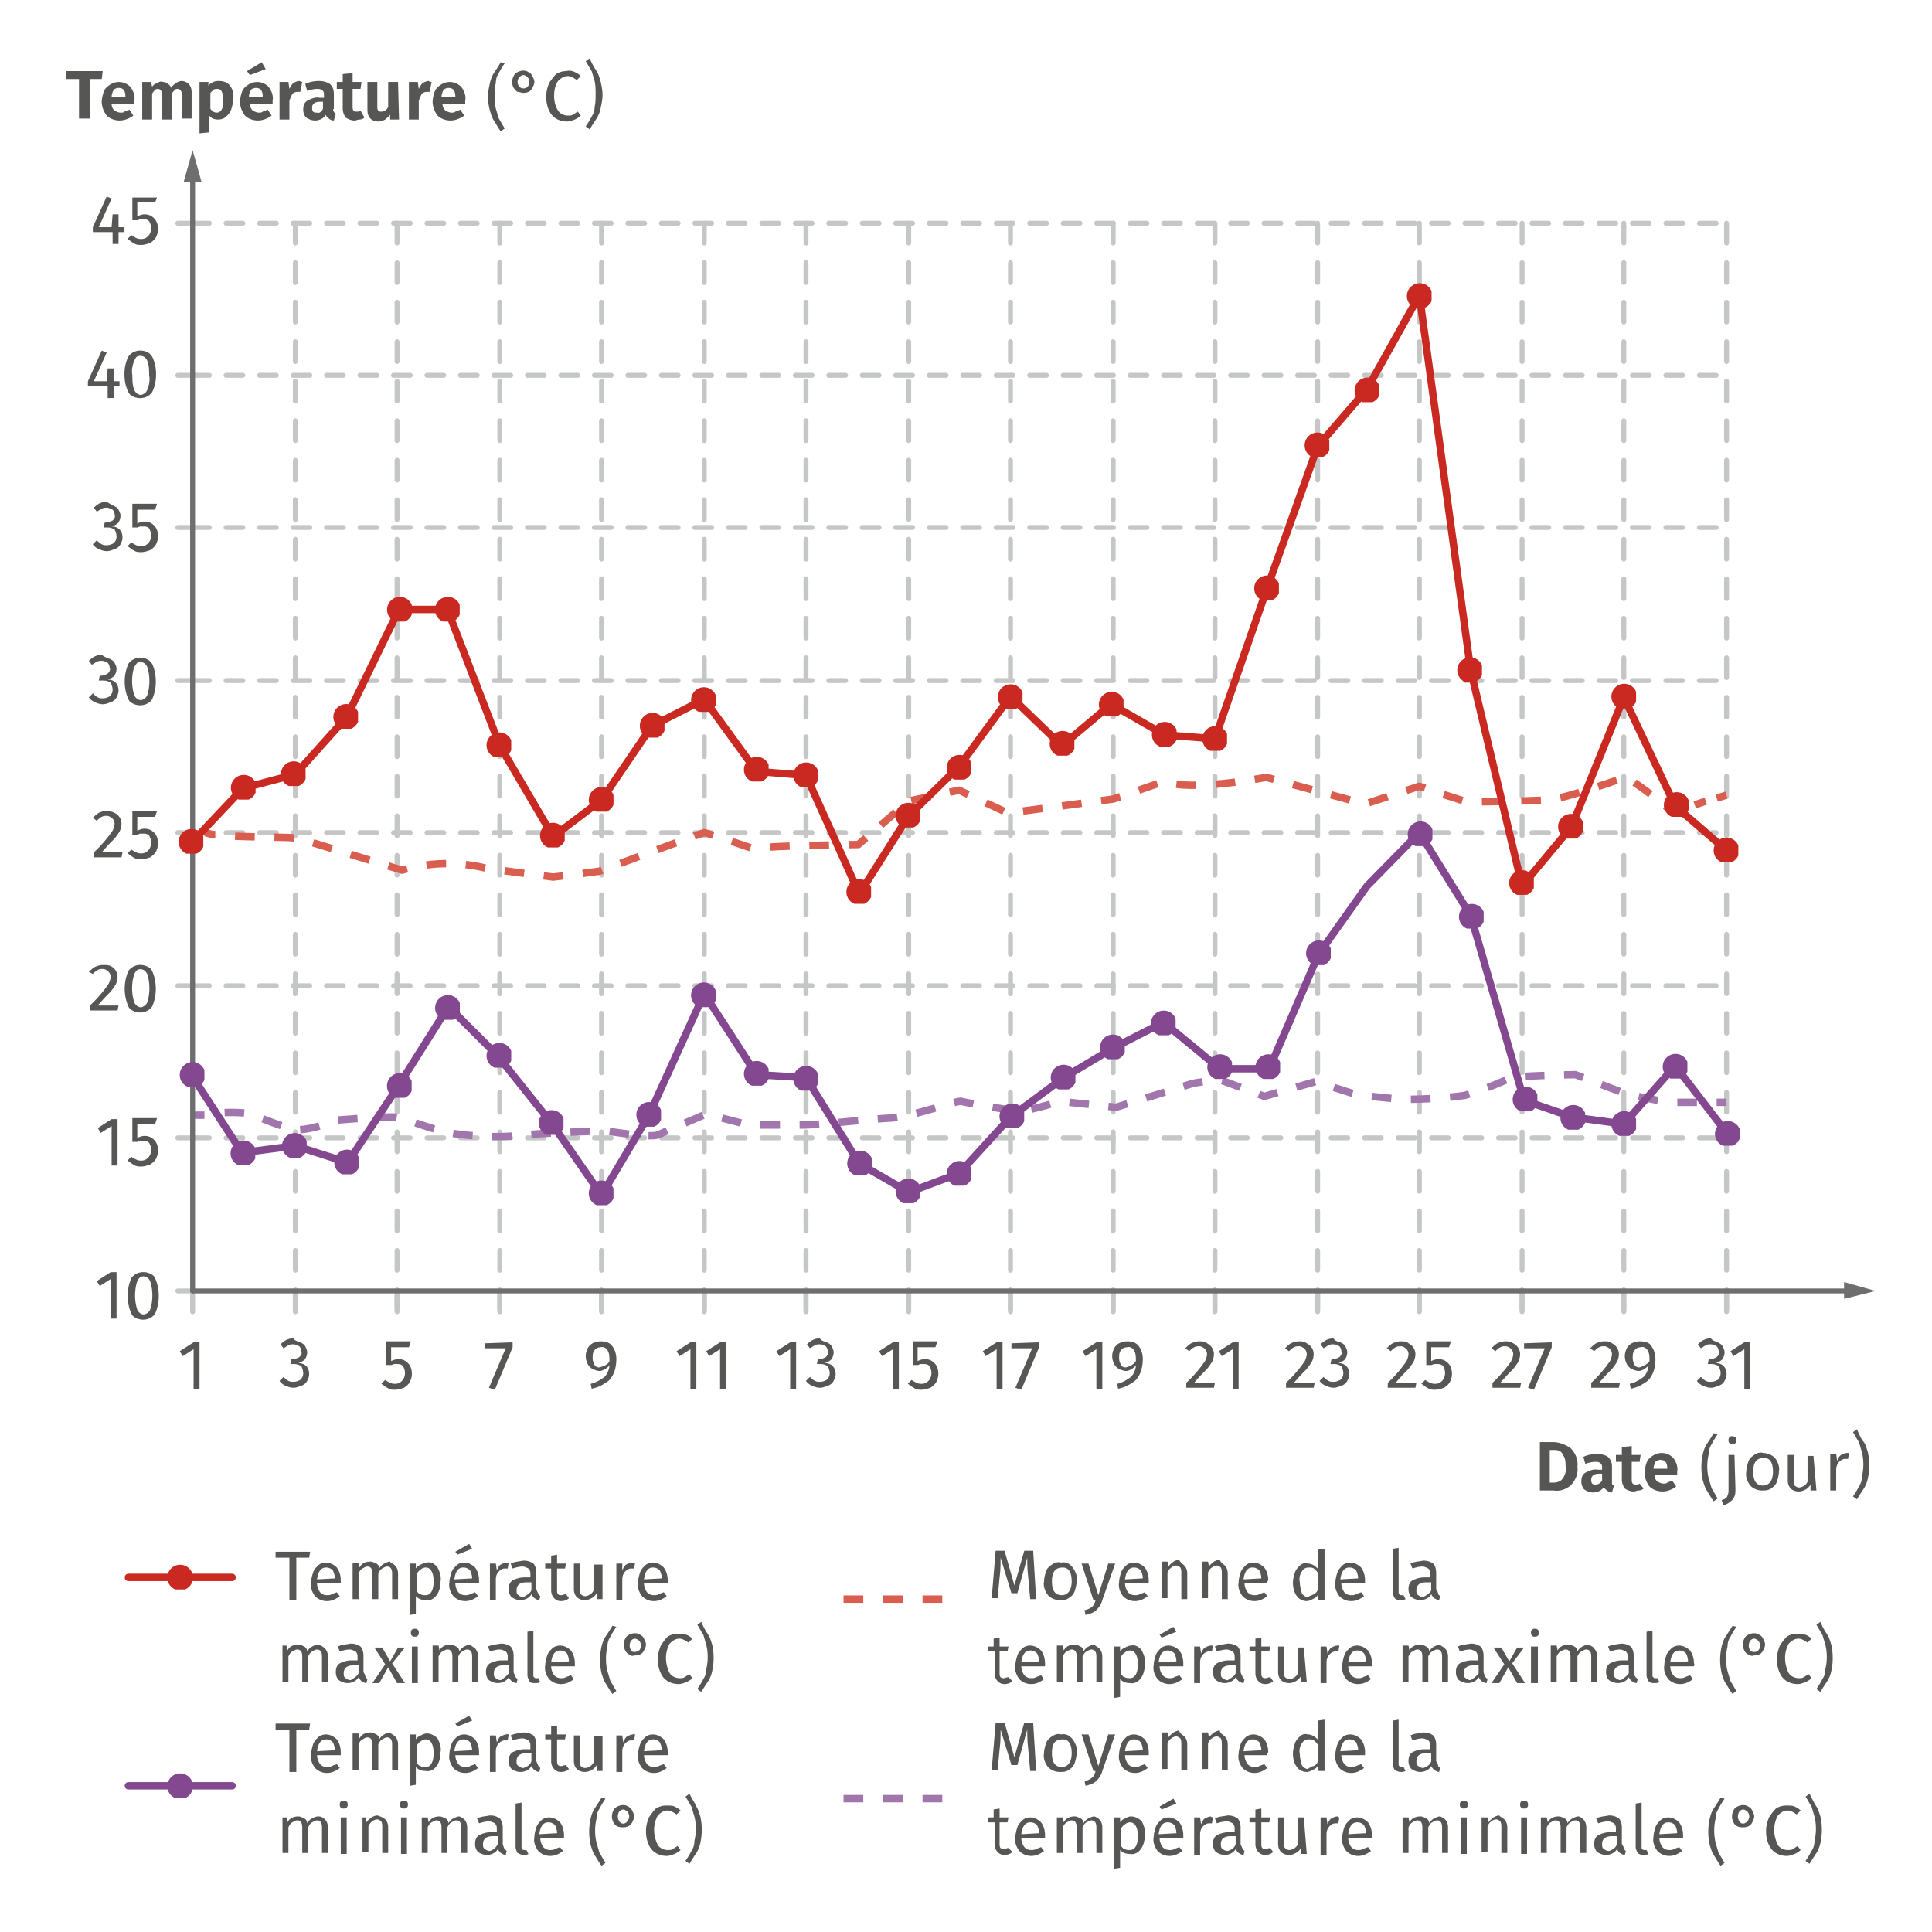 <svg xmlns="http://www.w3.org/2000/svg" xmlns:xlink="http://www.w3.org/1999/xlink" id="Calque_1" x="0" y="0" version="1.1" viewBox="0 0 195.6 195.6" xml:space="preserve"><style>.st2{fill:none;stroke:#c5c6c6;stroke-width:.5;stroke-linecap:round;stroke-linejoin:round;stroke-dasharray:1.695}.st3{stroke-dasharray:2}.st3,.st4{fill:none;stroke:#c5c6c6;stroke-width:.5;stroke-linecap:round;stroke-miterlimit:10}.st5{fill:#565655}.st6{fill:none;stroke:#a176ac;stroke-width:.75;stroke-linejoin:round}.st8{fill:none;stroke:#6e6e6e;stroke-width:.5;stroke-linecap:round;stroke-miterlimit:10}.st9{fill:#6e6e6e}.st10,.st13,.st14{fill:none;stroke:#da5e4f;stroke-width:.75;stroke-linejoin:round}.st13,.st14{stroke:#c92920;stroke-linecap:round}.st14{stroke:#83488f}</style><symbol id="_x30_12f1b8e-5651-4421-837f-850eff41e1ba" viewBox="-1.3 -1.3 2.5 2.5"><circle r="1.3" fill="#83488f"/></symbol><symbol id="_x38_01a167a-1d09-4565-a329-e2d5231030bc" viewBox="-1.3 -1.3 2.5 2.5"><circle r="1.3" fill="#c92920"/></symbol><g id="_x36_cf620ed-37f0-49b7-9725-9783098ea158"><path id="a668c35e-77ce-4460-b214-525d35d8cd78" d="M19.5 53.4h155.3" class="st2"/><path id="d54c3114-0ab2-48f8-86cb-4329bdab0c57" d="M19.5 68.9h155.3" class="st2"/><path id="_x34_637f642-262f-4377-b139-5873abc65547" d="M19.5 84.3h155.3" class="st2"/><path id="d40dde7c-764a-4c3b-8a9d-26da2b040690" d="M19.5 99.8h155.3" class="st2"/><path id="_x32_c5c7a82-04fe-4a0c-9cd7-63024fa3ae8c" d="M19.5 115.2h155.3" class="st2"/><path id="_x34_0b502e9-a2f1-4b04-a37b-a02298a059cc" d="M19.5 38h155.3" class="st2"/><path id="c7458a3a-43f4-4504-88a4-8aaf0f318a8e" d="M19.5 22.6h155.3" class="st2"/><path id="d3ffc03c-c616-493f-9dc5-a63756a38f06" d="M29.9 22.6v110.2" class="st3"/><path id="d4c9d4a2-de98-49e8-93c3-719a7bbd88bd" d="M40.2 22.6v110.2" class="st3"/><path id="_x30_4681042-d0a9-452b-b6fd-606ca9e9e50f" d="M50.6 22.6v110.2" class="st3"/><path id="_x38_4dc2d5c-279e-4de3-8062-6188fef926cb" d="M60.9 22.6v110.2" class="st3"/><path id="d30d7d3b-c0b3-4ca8-ab05-461b62ac191c" d="M71.3 22.6v110.2" class="st3"/><path id="_x35_404cf23-3d59-4778-89a1-33163d505c21" d="M81.6 22.6v110.2" class="st3"/><path id="c9303f18-2642-4081-956c-54db12ec9197" d="M92 22.6v110.2" class="st3"/><path id="_x39_289b64b-a2f4-4ecb-a21e-9ad4d6072027" d="M102.3 22.6v110.2" class="st3"/><path id="_x36_da7e461-6138-45a3-b7f9-343434420da6" d="M112.7 22.6v110.2" class="st3"/><path id="e4b49cd3-8441-4780-adc0-314ab0d1a2a7" d="M123 22.6v110.2" class="st3"/><path id="_x35_caef833-6bc3-4b13-b50f-42939febccda" d="M133.4 22.6v110.2" class="st3"/><path id="_x31_8d5f329-a272-47c0-8767-afd082782d24" d="M143.7 22.6v110.2" class="st3"/><path id="_x35_7deb4f0-b099-452d-af05-42e73f8dbf1d" d="M154.1 22.6v110.2" class="st3"/><path id="aef2ec56-6e99-4647-8f7b-bc76463c5610" d="M164.4 22.6v110.2" class="st3"/><path id="_x37_a65c735-2b95-478c-8c78-225c5358a206" d="M174.8 22.6v110.2" class="st3"/></g><g id="_x39_6420f4c-2168-4331-ae2e-48427896a7ac"><path id="_x34_34d3a67-490c-4eeb-9933-50789366589a" d="M19.5 130.7v2.1" class="st4"/><path id="_x35_97adee0-9ff9-4a19-852c-be3839b6f863" d="M19.7 130.7H18" class="st4"/><path id="_x39_dc5c5cc-a189-49ec-abfb-d7531ae56a95" d="M19.7 115.2H18" class="st4"/><path id="_x39_98dc351-8856-43b8-8e58-de270f44154b" d="M19.7 99.8H18" class="st4"/><path id="_x37_8e65880-a2fa-49e7-b5a5-266c4f6e92f0" d="M19.7 84.3H18" class="st4"/><path id="_x38_56ce75d-9965-48c3-a918-d06a599b2891" d="M19.7 68.9H18" class="st4"/><path id="b68196cf-57ec-472a-8364-3b41b5e050a0" d="M19.7 53.4H18" class="st4"/><path id="a6d0e770-09d3-459b-83af-f3408b02e71c" d="M19.7 38H18" class="st4"/><path id="_x31_d7e398b-4047-44fe-abe1-3fb132b5a662" d="M19.7 22.6H18" class="st4"/><path id="a09ec6c0-6f7e-4e73-ba93-cd5ce8144c67" d="M29.9 130.7v2.1" class="st4"/><path id="_x35_8c52288-8958-4f5b-8139-1c1632793397" d="M40.2 130.7v2.1" class="st4"/><path id="db6f64ea-76fe-4676-9dff-03dd56deb1d4" d="M50.6 130.7v2.1" class="st4"/><path id="_x31_ebe05c6-1710-4c87-943e-2fb9ec116bb1" d="M60.9 130.7v2.1" class="st4"/><path id="_x37_9016795-a5a9-4555-9f81-1abf3d8a285c" d="M71.3 130.7v2.1" class="st4"/><path id="_x31_f48fac9-d1ea-44e0-a02d-9deae0f01e9a" d="M81.6 130.7v2.1" class="st4"/><path id="fdbbe93b-1b6b-42b3-a400-fad314dc5124" d="M92 130.7v2.1" class="st4"/><path id="_x39_69f1cae-9126-463d-9f3e-804b15afba85" d="M102.3 130.7v2.1" class="st4"/><path id="f54323ac-ed05-4d35-8316-15f8e9d27fc5" d="M112.7 130.7v2.1" class="st4"/><path id="_x36_3c326f8-248d-468e-a00f-fedbcf6588e2" d="M123 130.7v2.1" class="st4"/><path id="dbc85626-b305-46c0-923b-c74b31e3f3b8" d="M133.4 130.7v2.1" class="st4"/><path id="a9d886d8-4ff1-4409-83b2-3b46158d3b8c" d="M143.7 130.7v2.1" class="st4"/><path id="d5cbd27f-065d-4422-9d97-2bedcc22e820" d="M154.1 130.7v2.1" class="st4"/><path id="_x31_464dcfc-93cb-4b2a-80d8-df53a41ab66e" d="M164.4 130.7v2.1" class="st4"/><path id="_x30_9e022fe-1a8d-4cb5-99f7-f08dbf8f12eb" d="M174.8 130.7v2.1" class="st4"/></g><g id="c729f401-a5da-4a98-b3a5-3dce7885f552"><path d="M159 146.6c.5.5.8 1.2.7 1.9.1.7-.2 1.4-.7 1.9-.5.4-1.1.6-1.7.5h-1.4V146h1.3c.6 0 1.2.2 1.8.6zm-2.1.2v3.3h.4c.3 0 .7-.1.9-.4.3-.4.4-.9.3-1.3 0-.3 0-.7-.2-1-.1-.2-.2-.4-.4-.5-.2-.1-.4-.1-.7-.1h-.3zM163.2 150.2c0 .1.1.1.2.2l-.2.7c-.2 0-.4-.1-.5-.2-.1-.1-.3-.2-.3-.4-.2.4-.7.6-1.1.6-.3 0-.6-.1-.9-.3-.2-.2-.3-.5-.3-.8 0-.4.1-.7.4-.9.4-.2.8-.4 1.3-.3h.4v-.2c0-.2 0-.3-.2-.5-.2-.1-.3-.1-.5-.1-.3 0-.7.1-1 .2l-.2-.7c.4-.2.9-.3 1.4-.3.4 0 .8.1 1.1.3.3.3.4.6.4 1v1.5s0 .1 0 .2zm-1-.3v-.7h-.3c-.5 0-.8.2-.8.6 0 .1 0 .3.1.4.1.1.2.1.4.1s.5-.2.6-.4zM166.4 150.7c-.1.1-.3.2-.5.2s-.3.1-.5.1c-.3 0-.6-.1-.9-.3-.2-.3-.3-.6-.3-.9V148h-.6v-.7h.6v-.8l1-.1v.9h.9l-.1.7h-.8v1.8c0 .1 0 .3.1.4.1.1.2.1.3.1.1 0 .3 0 .4-.1l.4.5zM169.8 149.3h-2.3c0 .3.1.5.3.7.2.1.4.2.6.2.2 0 .3 0 .4-.1.2-.1.3-.1.5-.2l.4.6c-.4.3-.9.5-1.4.5-.5 0-1-.2-1.3-.5-.3-.4-.5-.9-.5-1.4 0-.3.1-.7.2-1 .1-.3.3-.5.6-.7a1.61 1.61 0 012.1.2c.3.4.5.9.4 1.4 0 0 0 .1 0 .3zm-1-.6c0-.6-.2-.9-.7-.9-.2 0-.4.1-.5.2-.1.2-.2.5-.2.7h1.4zM173.9 145.2c-.2.3-.4.6-.6 1-.2.3-.3.6-.3 1-.2.8-.2 1.7 0 2.5.1.3.2.7.3 1 .2.3.4.7.6 1l-.4.3c-.3-.4-.5-.8-.7-1.1-.2-.3-.3-.7-.4-1-.2-.9-.2-1.8 0-2.7.1-.4.2-.7.4-1 .2-.3.4-.6.7-1.1l.4.1zM175.7 150.7c0 .3 0 .6-.1.8-.1.2-.2.4-.4.5-.2.2-.4.3-.7.4l-.2-.5c.1-.1.3-.1.4-.2.1-.1.2-.2.2-.3.1-.2.1-.4.1-.6v-3.5h.6l.1 3.4zm0-5.2c.1.1.1.2.1.3 0 .1 0 .2-.1.3-.1.1-.2.1-.3.1-.1 0-.2 0-.3-.1-.1-.1-.1-.2-.1-.3 0-.1 0-.2.1-.3.1-.1.2-.1.3-.1.1 0 .3.1.3.1zM179.7 147.6c.3.4.5.9.4 1.4 0 .3-.1.7-.2 1-.1.3-.3.5-.6.7-.3.2-.6.2-.9.2-.5 0-.9-.2-1.2-.5-.3-.4-.5-.9-.4-1.4 0-.3.1-.7.2-1 .1-.3.3-.5.6-.7.3-.2.6-.3.9-.2.4 0 .9.2 1.2.5zm-2.2 1.4c0 .9.3 1.4 1 1.4.6 0 1-.5 1-1.4 0-.9-.3-1.4-.9-1.4-.8 0-1.1.5-1.1 1.4zM183.9 150.9h-.6v-.6c-.1.2-.3.4-.5.5-.2.1-.4.2-.7.2-.3 0-.6-.1-.8-.3-.2-.2-.3-.5-.3-.8v-2.6h.6v2.6c0 .2 0 .4.1.5.1.1.3.2.4.2.4 0 .8-.3.9-.6v-2.6h.6l.3 3.5zM187.2 147.1l-.1.6c-.1 0-.2 0-.3 0-.2 0-.4.1-.6.3-.2.2-.3.5-.3.8v2.1h-.6v-3.7h.6l.1.7c.1-.2.2-.5.4-.6.2-.1.4-.2.6-.2 0 0 .1 0 .2 0zM188.7 146c.2.3.3.7.4 1 .2.9.2 1.8 0 2.7a3 3 0 01-.4 1c-.2.3-.4.6-.7 1.1l-.4-.3c.2-.3.4-.6.6-1 .2-.3.3-.6.3-1 .2-.8.2-1.7 0-2.5-.1-.3-.2-.7-.3-1-.2-.3-.4-.7-.6-1l.4-.3c.3.7.5 1.1.7 1.3zM10.4 7.2l-.1.8H9.1v4H8V8H6.7v-.8h3.7zM13.6 10.5h-2.3c0 .3.1.5.3.7.2.1.4.2.6.2.2 0 .3 0 .4-.1.2-.1.3-.1.5-.2l.4.6c-.4.3-.9.5-1.4.5-.5 0-1-.2-1.3-.5-.3-.4-.5-.9-.5-1.4 0-.3.1-.7.2-1 .1-.3.3-.5.6-.7a1.61 1.61 0 012.1.2c.3.4.5.9.4 1.4 0 0 0 .1 0 .3zm-.9-.7c0-.6-.2-.9-.7-.9-.2 0-.4.1-.5.2-.1.2-.2.5-.2.7h1.4zM19.1 8.5c.2.2.3.5.3.8V12h-1V9.5c0-.3-.2-.5-.4-.5-.1 0-.2 0-.3.1-.1.1-.2.2-.3.4v2.6h-1V9.5c0-.3-.2-.5-.4-.5-.1 0-.2 0-.3.1-.1.1-.2.2-.3.4v2.6h-1V8.3h.9l.1.5c.1-.2.3-.3.5-.4.2-.1.4-.2.6-.1.2 0 .4.1.5.2.2.1.3.3.3.4.1-.2.3-.3.5-.5.2-.1.4-.2.6-.2.2 0 .5.1.7.3zM23.3 8.7c.3.4.4.9.3 1.4 0 .3-.1.7-.2 1-.1.3-.3.5-.5.7-.2.2-.5.3-.8.3-.4 0-.7-.1-.9-.4v1.7l-1 .1V8.3h.9v.4c.1-.2.3-.3.5-.4.2-.1.4-.1.6-.1.5 0 .9.2 1.1.5zm-.7 1.5c0-.3 0-.7-.2-1 0-.1-.2-.2-.4-.2-.1 0-.3 0-.4.1-.1.1-.2.2-.3.3V11c.1.2.4.4.6.4.5 0 .7-.4.7-1.2zM27.6 10.5h-2.3c0 .3.1.5.3.7.2.1.4.2.6.2.2 0 .3 0 .4-.1.2-.1.3-.1.5-.2l.4.6c-.4.3-.9.5-1.4.5-.5 0-1-.2-1.3-.5-.3-.4-.5-.9-.5-1.4 0-.3.1-.7.2-1 .1-.3.3-.5.6-.7a1.61 1.61 0 012.1.2c.3.4.5.9.4 1.4 0 0 0 .1 0 .3zm-1.1-4.2l.4.7-1.6.6-.3-.4 1.5-.9zm.1 3.5c0-.6-.2-.9-.7-.9-.2 0-.4.1-.5.2-.1.2-.2.5-.2.7h1.4zM30.6 8.3l-.2 1c-.1 0-.2 0-.3 0-.2 0-.4.1-.5.2-.1.2-.2.4-.3.7v1.9h-1V8.3h.9l.1.7c.1-.2.2-.4.4-.6.2-.1.4-.2.6-.2.1 0 .2.1.3.1zM33.8 11.3c0 .1.1.1.2.2l-.2.7c-.2 0-.4-.1-.5-.2-.1-.1-.3-.2-.3-.4-.2.4-.7.6-1.1.6-.3 0-.6-.1-.9-.3-.2-.2-.3-.5-.3-.8 0-.4.1-.7.4-.9.4-.2.8-.4 1.3-.3h.4v-.3c0-.2 0-.3-.2-.5-.2-.1-.4-.1-.5-.1-.3 0-.7.1-1 .2l-.2-.7c.4-.2.9-.3 1.4-.3.4 0 .8.1 1.1.3.3.3.4.6.4 1V11c-.1.1-.1.2 0 .3zm-1.1-.3v-.7h-.3c-.5 0-.8.2-.8.6 0 .1 0 .3.1.4.1.1.2.1.4.1.2.1.5-.1.6-.4zM36.9 11.9c-.1.1-.3.2-.5.2s-.3.1-.5.1c-.3 0-.6-.1-.9-.3-.2-.3-.3-.6-.3-.9V9h-.6v-.7h.6v-.8l1-.1v.9h.9l-.1.7h-.8v1.8c0 .1 0 .3.1.4.1.1.2.1.3.1.1 0 .3 0 .4-.1l.4.7zM40.4 12.1h-.9v-.5c-.1.2-.3.3-.5.5-.2.1-.4.2-.7.2-.3 0-.6-.1-.8-.3-.2-.2-.3-.5-.3-.9V8.3h1v2.5c0 .1 0 .3.1.4.1.1.2.1.3.1.3 0 .6-.2.7-.5V8.3h1l.1 3.8zM43.7 8.3l-.2 1c-.1 0-.2 0-.3 0-.2 0-.4.1-.5.2-.1.2-.2.4-.3.7v1.9h-1V8.3h.9l.1.7c.1-.2.2-.4.4-.6.2-.1.4-.2.6-.2 0 0 .1.1.3.1zM47.1 10.5h-2.3c0 .3.1.5.3.7.2.1.4.2.6.2.2 0 .3 0 .4-.1.2-.1.3-.1.5-.2l.4.6c-.4.3-.9.5-1.4.5-.5 0-1-.2-1.3-.5-.3-.4-.5-.9-.5-1.4 0-.3.1-.7.2-1 .1-.3.3-.5.6-.7a1.61 1.61 0 012.1.2c.3.4.5.9.4 1.4 0 0 0 .1 0 .3zm-1-.7c0-.6-.2-.9-.7-.9-.2 0-.4.1-.5.2-.1.2-.2.5-.2.7h1.4zM51.1 6.4c-.2.3-.4.6-.6 1-.2.3-.3.6-.3 1-.1.4-.1.8-.1 1.3 0 .4 0 .8.1 1.3.1.3.2.7.3 1 .2.3.4.7.6 1l-.4.3c-.3-.4-.5-.8-.7-1.1-.2-.3-.3-.7-.4-1-.1-.4-.2-.9-.2-1.4 0-.5.1-.9.2-1.4.1-.4.2-.7.4-1 .2-.3.4-.6.7-1.1l.4.1zM52.4 9.3c-.2-.1-.3-.3-.4-.4-.2-.4-.2-.8 0-1.2.1-.2.2-.3.4-.4.4-.2.8-.2 1.1 0 .2.1.3.2.4.4.1.2.2.4.2.6 0 .2-.1.4-.2.6-.1.2-.2.3-.4.4-.2.1-.4.1-.6.1-.1 0-.3-.1-.5-.1zm1-.5c.1-.1.2-.3.2-.5s-.1-.4-.2-.5c-.1-.1-.3-.2-.4-.2-.2 0-.3.1-.4.2-.1.1-.2.3-.2.5s.1.4.2.5c.2.2.6.2.8 0zM58.2 7.3c.2.1.4.2.6.4l-.4.4c-.3-.2-.6-.4-.9-.4-.4 0-.7.2-1 .5-.3.4-.4 1-.4 1.5s.1 1 .4 1.5c.2.3.6.5 1 .5.2 0 .4 0 .5-.1.2-.1.3-.2.5-.3l.3.4c-.2.2-.4.3-.6.4-.3.1-.5.2-.8.2-.8 0-1.5-.4-1.8-1.1-.2-.4-.3-.9-.3-1.4 0-.5.1-.9.3-1.4.2-.3.4-.6.7-.9.3-.2.7-.3 1-.3.4-.1.7 0 .9.1zM60.4 7.2c.2.3.3.7.4 1 .1.5.2.9.2 1.4 0 .5-.1.9-.2 1.4a3 3 0 01-.4 1c-.2.3-.4.6-.7 1.1l-.4-.3c.2-.3.4-.6.6-1 .2-.3.3-.6.3-1 .1-.4.1-.8.1-1.3 0-.4 0-.8-.1-1.3-.1-.3-.2-.7-.3-1-.2-.3-.4-.7-.6-1l.4-.3c.3.7.5 1 .7 1.3z" class="st5"/><g id="e80be3f6-e779-4265-b671-2c59fc96b014"><path d="M31.4 157.1l-.1.6H30v4.3h-.7v-4.3h-1.4v-.6h3.5zM34.5 160.3h-2.4c0 .3.1.6.3.9.2.2.4.3.7.3.2 0 .3 0 .5-.1s.3-.1.5-.2l.3.4c-.4.3-.8.5-1.3.5s-.9-.2-1.2-.5c-.3-.4-.5-.9-.4-1.4 0-.3.1-.7.2-1 .1-.3.3-.5.5-.7.2-.2.5-.3.8-.3.4 0 .8.2 1.1.5.3.4.4.9.4 1.3 0 .1 0 .2 0 .3zm-.6-.5c0-.3-.1-.6-.2-.8a.9.9 0 00-.7-.3c-.5 0-.8.4-.9 1.2l1.8-.1zM40 158.5c.2.2.3.5.3.8v2.6h-.6v-2.6c0-.5-.2-.7-.5-.7-.2 0-.3.1-.5.2s-.3.3-.4.5v2.6h-.6v-2.6c0-.5-.2-.7-.5-.7-.2 0-.3.1-.5.2s-.3.3-.4.5v2.6h-.6v-3.7h.6l.1.5c.2-.4.6-.6 1.1-.6.2 0 .4.1.6.2.2.1.3.3.3.5.1-.2.3-.4.5-.5.2-.1.4-.2.6-.2 0 .1.3.2.5.4zM44.3 158.7c.2.4.4.9.3 1.4 0 .5-.1 1-.4 1.4-.2.3-.6.6-1.1.5-.4 0-.7-.1-1-.4v1.8l-.6.1v-5.2h.6v.5c.1-.2.3-.3.5-.4.2-.1.4-.2.6-.2.4-.1.8.1 1.1.5zm-.4 1.4c0-.9-.3-1.4-.8-1.4-.2 0-.4.1-.5.2-.2.1-.3.3-.4.4v1.8c.1.1.2.3.4.3.1.1.3.1.5.1.5 0 .8-.5.8-1.4zM48.5 160.3h-2.4c0 .3.1.6.3.9.2.2.4.3.7.3.2 0 .3 0 .5-.1s.3-.1.5-.2l.3.4c-.4.3-.8.5-1.3.5s-.9-.2-1.2-.5c-.3-.4-.5-.9-.4-1.4 0-.3.1-.7.2-1 .1-.3.3-.5.5-.7.2-.2.5-.3.8-.3.4 0 .8.2 1.1.5.3.4.4.9.4 1.3 0 .1 0 .2 0 .3zm-.7-.5c0-.3-.1-.6-.2-.8a.9.9 0 00-.7-.3c-.5 0-.8.4-.9 1.2l1.8-.1zm-.3-3.5l.3.5-1.5.6-.2-.3 1.4-.8zM51.5 158.2l-.1.6c-.1 0-.2 0-.3 0-.2 0-.4.1-.6.3-.2.2-.3.5-.3.8v2.1h-.6v-3.7h.6l.1.7c.1-.2.2-.5.4-.6.2-.1.4-.2.6-.2-.1 0 .1 0 .2 0zM54.5 161.4c.1.1.1.1.2.2l-.1.4c-.2 0-.3-.1-.5-.2-.1-.1-.2-.2-.3-.4-.2.4-.7.6-1.1.6-.3 0-.6-.1-.9-.3-.2-.2-.3-.5-.3-.8 0-.4.1-.7.4-.9.4-.2.8-.3 1.2-.3h.6v-.3c0-.2 0-.4-.2-.6-.2-.1-.4-.2-.6-.2-.3 0-.7.1-1 .2l-.2-.5c.4-.2.8-.2 1.3-.3.4 0 .7.1 1 .3.2.2.3.6.3.9v1.7c.1.3.2.4.2.5zm-.7-.4v-.8h-.5c-.7 0-1 .3-1 .8 0 .2 0 .4.2.5.1.1.3.2.5.2.3-.2.7-.4.8-.7zM57.6 161.8c-.2.2-.5.3-.8.3a.9.9 0 01-.7-.3c-.2-.2-.3-.5-.3-.8v-2.2h-.6v-.5h.6v-.8l.6-.1v.9h.9l-.1.5h-.8v2.2c0 .1 0 .3.1.4.1.1.2.1.3.1.2 0 .3-.1.5-.1l.3.4zM61 161.9h-.6v-.6c-.1.2-.3.4-.5.5-.2.1-.4.2-.7.2-.3 0-.6-.1-.8-.3-.2-.2-.3-.5-.3-.8v-2.6h.6v2.6c0 .2 0 .4.1.5.1.1.3.2.4.2.4 0 .8-.3.9-.6v-2.6h.9v3.5zM64.3 158.2l-.1.6c-.1 0-.2 0-.3 0-.2 0-.4.1-.6.3-.2.2-.3.5-.3.8v2.1h-.6v-3.7h.6v.7c.1-.2.2-.5.4-.6.2-.1.4-.2.6-.2.1 0 .2 0 .3 0zM67.6 160.3h-2.4c0 .3.1.6.3.9.2.2.4.3.7.3.2 0 .3 0 .5-.1s.3-.1.5-.2l.3.4c-.4.3-.8.5-1.3.5s-.9-.2-1.2-.5c-.3-.4-.5-.9-.4-1.4 0-.3.1-.7.2-1 .1-.3.3-.5.5-.7.2-.2.5-.3.8-.3.4 0 .8.2 1.1.5.3.4.4.9.4 1.3 0 .1 0 .2 0 .3zm-.6-.5c0-.3-.1-.6-.2-.8a.9.9 0 00-.7-.3c-.5 0-.8.4-.9 1.2l1.8-.1zM32.9 166.9c.2.2.3.5.3.8v2.6h-.6v-2.6c0-.5-.2-.7-.5-.7-.2 0-.3.1-.5.2s-.3.3-.4.5v2.6h-.6v-2.6c0-.5-.2-.7-.5-.7-.2 0-.3.1-.5.2s-.3.3-.4.5v2.6h-.6v-3.7h.4l.1.5c.2-.4.6-.6 1.1-.6.2 0 .4.1.6.2.2.1.3.3.3.5.1-.2.3-.4.5-.5.2-.1.4-.2.6-.2.3.1.5.2.7.4zM37 169.8c.1.1.1.1.2.2l-.1.4c-.2 0-.3-.1-.5-.2-.1-.1-.2-.2-.3-.4-.2.4-.7.6-1.1.6-.3 0-.6-.1-.9-.3-.2-.2-.3-.5-.3-.8 0-.4.1-.7.4-.9.4-.2.8-.3 1.2-.3h.6v-.3c0-.2 0-.4-.2-.6-.2-.1-.4-.2-.6-.2-.3 0-.7.1-1 .2l-.2-.5c.4-.2.8-.2 1.3-.3.4 0 .7.1 1 .3.2.2.3.6.3.9v1.7c.2.3.2.4.2.5zm-.7-.4v-.8h-.5c-.7 0-1 .3-1 .8 0 .2 0 .4.2.5.1.1.3.2.5.2.3-.2.7-.4.8-.7zM39.7 168.4l1.3 2h-.8l-.9-1.6-.9 1.6h-.7l1.3-1.9-1.1-1.7h.8l.8 1.4.8-1.4h.7l-1.3 1.6zM42.3 165c.1.1.1.2.1.3 0 .1 0 .2-.1.3-.1.1-.2.1-.3.1-.1 0-.2 0-.3-.1-.1-.1-.1-.2-.1-.3 0-.1 0-.2.1-.3.1-.1.2-.1.3-.1.1 0 .2 0 .3.1zm0 1.7v3.7h-.6v-3.7h.6zM48.1 166.9c.2.2.3.5.3.8v2.6h-.6v-2.6c0-.5-.2-.7-.5-.7-.2 0-.3.1-.5.2s-.3.3-.4.5v2.6h-.6v-2.6c0-.5-.2-.7-.5-.7-.2 0-.3.1-.5.2s-.3.3-.4.5v2.6h-.6v-3.7h.6l.1.5c.2-.4.6-.6 1.1-.6.2 0 .4.1.6.2.2.1.3.3.3.5.1-.2.3-.4.5-.5.2-.1.4-.2.6-.2 0 .1.3.2.5.4zM52.2 169.8c.1.1.1.1.2.2l-.1.4c-.2 0-.3-.1-.5-.2-.1-.1-.2-.2-.3-.4-.2.4-.7.6-1.1.6-.3 0-.6-.1-.9-.3-.2-.2-.3-.5-.3-.8 0-.4.1-.7.4-.9.4-.2.8-.3 1.2-.3h.6v-.3c0-.2 0-.4-.2-.6-.2-.1-.4-.2-.6-.2-.3 0-.7.1-1 .2l-.2-.5c.4-.2.8-.2 1.3-.3.4 0 .7.1 1 .3.2.2.3.6.3.9v1.7c.1.3.2.4.2.5zm-.7-.4v-.8H51c-.7 0-1 .3-1 .8 0 .2 0 .4.2.5.1.1.3.2.5.2.3-.2.6-.4.8-.7zM53.6 170.2c-.1-.2-.2-.4-.2-.6v-4.4l.6-.1v4.5c0 .1 0 .2.1.2 0 .1.1.1.2.1s.2 0 .2 0l.2.4c-.2.1-.3.1-.5.1-.3 0-.5 0-.6-.2zM58.2 168.7h-2.4c0 .3.1.6.3.9.2.2.4.3.7.3.2 0 .3 0 .5-.1s.3-.1.5-.2l.3.4c-.4.3-.8.5-1.3.5s-.9-.2-1.2-.5c-.3-.4-.5-.9-.4-1.4 0-.3.1-.7.2-1 .1-.3.3-.5.5-.7.2-.2.5-.3.8-.3.4 0 .8.2 1.1.5.3.4.4.9.4 1.3 0 .1 0 .2 0 .3zm-.6-.5c0-.3-.1-.6-.2-.8a.9.9 0 00-.7-.3c-.5 0-.8.4-.9 1.2l1.8-.1zM62.4 164.7c-.2.3-.4.6-.6 1-.2.3-.3.6-.3 1-.2.8-.2 1.7 0 2.5.1.3.2.7.3 1 .2.3.4.7.6 1l-.4.3c-.3-.4-.5-.8-.7-1.1-.2-.3-.3-.7-.4-1-.2-.9-.2-1.8 0-2.7.1-.4.2-.7.4-1 .2-.3.4-.6.7-1.1l.4.1zM63.7 167.5c-.2-.1-.3-.2-.4-.4-.2-.4-.2-.8 0-1.2.1-.2.2-.3.4-.4.4-.2.8-.2 1.1 0 .2.1.3.2.4.4.1.2.2.4.2.6 0 .2-.1.4-.2.6-.1.2-.2.3-.4.4-.2.1-.4.1-.6.1-.2.1-.4 0-.5-.1zm1-.4c.1-.1.2-.3.2-.5s-.1-.4-.2-.5c-.1-.1-.3-.2-.4-.2-.2 0-.3.1-.4.2-.2.3-.2.7 0 1 .1.2.5.2.8 0zM69.5 165.5c.2.1.4.2.6.4l-.4.4c-.3-.2-.6-.4-.9-.4-.4 0-.7.2-1 .5-.5.9-.5 2 0 3 .2.3.6.5 1 .5.2 0 .4 0 .5-.1.2-.1.3-.2.5-.3l.3.4c-.2.2-.4.3-.6.4-.3.1-.5.2-.8.2-.8 0-1.5-.4-1.8-1.1-.2-.4-.3-.9-.3-1.4 0-.5.1-.9.3-1.4.2-.3.4-.6.7-.9.3-.2.7-.3 1-.3.4 0 .6.1.9.1zM71.7 165.5c.2.3.3.7.4 1 .2.9.2 1.8 0 2.7a3 3 0 01-.4 1c-.2.3-.4.6-.7 1.1l-.4-.3c.2-.3.4-.6.6-1 .2-.3.3-.6.3-1 .2-.8.2-1.7 0-2.5-.1-.3-.2-.7-.3-1-.2-.3-.4-.7-.6-1l.4-.3c.3.7.5 1 .7 1.3z" class="st5"/></g><g id="_x30_9622e14-3a68-4aba-bf03-88f1221ee6ce"><path d="M31.4 174.5l-.1.6H30v4.3h-.7v-4.3h-1.4v-.6h3.5zM34.5 177.7h-2.4c0 .3.1.6.3.9.2.2.4.3.7.3.2 0 .3 0 .5-.1s.3-.1.5-.2l.3.4c-.4.3-.8.5-1.3.5s-.9-.2-1.2-.5c-.3-.4-.5-.9-.4-1.4 0-.3.1-.7.2-1 .1-.3.3-.5.5-.7.2-.2.5-.3.8-.3.4 0 .8.2 1.1.5.3.4.4.9.4 1.3 0 .1 0 .2 0 .3zm-.6-.5c0-.3-.1-.6-.2-.8a.9.9 0 00-.7-.3c-.5 0-.8.4-.9 1.2l1.8-.1zM40 175.8c.2.2.3.5.3.8v2.6h-.6v-2.6c0-.5-.2-.7-.5-.7-.2 0-.3.1-.5.2s-.3.3-.4.5v2.6h-.6v-2.6c0-.5-.2-.7-.5-.7-.2 0-.3.1-.5.2s-.3.3-.4.5v2.6h-.6v-3.7h.6l.1.5c.2-.4.6-.6 1.1-.6.2 0 .4.1.6.2.2.1.3.3.3.5.1-.2.3-.4.5-.5.2-.1.4-.2.6-.2 0 .1.3.2.5.4zM44.3 176c.2.4.4.9.3 1.4 0 .5-.1 1-.4 1.4-.2.3-.6.6-1.1.5-.4 0-.7-.1-1-.4v1.8l-.6.1v-5.2h.6v.5c.1-.2.3-.3.5-.4.2-.1.4-.2.6-.2.4 0 .8.2 1.1.5zm-.4 1.5c0-.9-.3-1.4-.8-1.4-.2 0-.4.1-.5.2-.2.1-.3.3-.4.4v1.8c.1.1.2.3.4.3.1.1.3.1.5.1.5 0 .8-.5.8-1.4zM48.5 177.7h-2.4c0 .3.1.6.3.9.2.2.4.3.7.3.2 0 .3 0 .5-.1s.3-.1.5-.2l.3.4c-.4.3-.8.5-1.3.5s-.9-.2-1.2-.5c-.3-.4-.5-.9-.4-1.4 0-.3.1-.7.2-1 .1-.3.3-.5.5-.7.2-.2.5-.3.8-.3.4 0 .8.2 1.1.5.3.4.4.9.4 1.3 0 .1 0 .2 0 .3zm-.7-.5c0-.3-.1-.6-.2-.8a.9.9 0 00-.7-.3c-.5 0-.8.4-.9 1.2l1.8-.1zm-.3-3.5l.3.5-1.5.6-.2-.3 1.4-.8zM51.5 175.6l-.1.6c-.1 0-.2 0-.3 0-.2 0-.4.1-.6.3-.2.2-.3.5-.3.8v2.1h-.6v-3.7h.6l.1.7c.1-.2.2-.5.4-.6.2-.1.4-.2.6-.2-.1-.1.1 0 .2 0zM54.5 178.8c.1.1.1.1.2.2l-.1.4c-.2 0-.3-.1-.5-.2-.1-.1-.2-.2-.3-.4-.2.4-.7.6-1.1.6-.3 0-.6-.1-.9-.3-.2-.2-.3-.5-.3-.8 0-.4.1-.7.4-.9.4-.2.8-.3 1.2-.3h.6v-.3c0-.2 0-.4-.2-.6-.2-.1-.4-.2-.6-.2-.3 0-.7.1-1 .2l-.2-.5c.4-.2.8-.2 1.3-.3.4 0 .7.1 1 .3.2.2.3.6.3.9v1.7c.1.3.2.4.2.5zm-.7-.5v-.8h-.5c-.7 0-1 .3-1 .8 0 .2 0 .4.2.5.1.1.3.2.5.2.3-.1.7-.3.8-.7zM57.6 179.1c-.2.2-.5.3-.8.3a.9.9 0 01-.7-.3c-.2-.2-.3-.5-.3-.8v-2.2h-.6v-.5h.6v-.8l.6-.1v.9h.9l-.1.5h-.8v2.2c0 .1 0 .3.1.4.1.1.2.1.3.1.2 0 .3-.1.5-.1l.3.4zM61 179.3h-.6v-.6c-.1.2-.3.4-.5.5-.2.1-.4.2-.7.2-.3 0-.6-.1-.8-.3-.2-.2-.3-.5-.3-.8v-2.6h.6v2.6c0 .2 0 .4.1.5.1.1.3.2.4.2.4 0 .8-.3.9-.6v-2.6h.9v3.5zM64.3 175.6l-.1.6c-.1 0-.2 0-.3 0-.2 0-.4.1-.6.3-.2.2-.3.5-.3.8v2.1h-.6v-3.7h.6l.1.7c.1-.2.2-.5.4-.6.2-.1.4-.2.6-.2 0-.1.1 0 .2 0zM67.6 177.7h-2.4c0 .3.1.6.3.9.2.2.4.3.7.3.2 0 .3 0 .5-.1s.3-.1.5-.2l.3.4c-.4.3-.8.5-1.3.5s-.9-.2-1.2-.5c-.3-.4-.5-.9-.4-1.4 0-.3.1-.7.2-1 .1-.3.3-.5.5-.7.2-.2.5-.3.8-.3.4 0 .8.2 1.1.5.3.4.4.9.4 1.3 0 .1 0 .2 0 .3zm-.6-.5c0-.3-.1-.6-.2-.8a.9.9 0 00-.7-.3c-.5 0-.8.4-.9 1.2l1.8-.1zM32.9 184.2c.2.2.3.5.3.8v2.6h-.6V185c0-.5-.2-.7-.5-.7-.2 0-.3.1-.5.2s-.3.3-.4.5v2.6h-.6V185c0-.5-.2-.7-.5-.7-.2 0-.3.1-.5.2s-.3.3-.4.5v2.6h-.6V184h.4l.1.5c.2-.4.6-.6 1.1-.6.2 0 .4.1.6.2.2.1.3.3.3.5.1-.2.3-.4.5-.5.2-.1.4-.2.6-.2.3 0 .5.1.7.3zM35.1 182.4c.1.1.1.2.1.3 0 .1 0 .2-.1.3-.1.1-.2.1-.3.1-.1 0-.2 0-.3-.1-.1-.1-.1-.2-.1-.3 0-.1 0-.2.1-.3.1-.1.2-.1.3-.1.1 0 .2 0 .3.1zm0 1.6v3.7h-.6V184h.6zM39 184.2c.2.2.3.5.3.8v2.6h-.6V185c0-.2 0-.4-.1-.6-.1-.1-.3-.2-.4-.2-.2 0-.4.1-.5.2-.2.1-.3.3-.4.5v2.6h-.6V184h.3l.1.5c.1-.2.3-.3.5-.5.2-.1.4-.2.6-.2.3.1.6.2.8.4zM41.2 182.4c.1.1.1.2.1.3 0 .1 0 .2-.1.3-.1.1-.2.1-.3.1-.1 0-.2 0-.3-.1-.1-.1-.1-.2-.1-.3 0-.1 0-.2.1-.3.1-.1.2-.1.3-.1.1 0 .2 0 .3.1zm0 1.6v3.7h-.6V184h.6zM47 184.2c.2.2.3.5.3.8v2.6h-.6V185c0-.5-.2-.7-.5-.7-.2 0-.3.1-.5.2s-.3.3-.4.5v2.6h-.6V185c0-.5-.2-.7-.5-.7-.2 0-.3.1-.5.2s-.3.3-.4.5v2.6h-.6V184h.6l.1.5c.2-.4.6-.6 1.1-.6.2 0 .4.1.6.2.2.1.3.3.3.5.1-.2.3-.4.5-.5.2-.1.4-.2.6-.2 0 0 .3.1.5.3zM51.1 187.2c.1.1.1.1.2.2l-.1.4c-.2 0-.3-.1-.5-.2-.1-.1-.2-.2-.3-.4-.2.4-.7.6-1.1.6-.3 0-.6-.1-.9-.3-.2-.2-.3-.5-.3-.8 0-.4.1-.7.4-.9.4-.2.8-.3 1.2-.3h.6v-.3c0-.2 0-.4-.2-.6-.2-.1-.4-.2-.6-.2-.3 0-.7.1-1 .2l-.2-.5c.4-.2.8-.2 1.3-.3.4 0 .7.1 1 .3.2.2.3.6.3.9v1.7c.1.3.1.4.2.5zm-.7-.5v-.8h-.5c-.7 0-1 .3-1 .8 0 .2 0 .4.2.5.1.1.3.2.5.2.3-.1.6-.3.8-.7zM52.4 187.6c-.1-.2-.2-.4-.2-.6v-4.4l.6-.1v4.5c0 .1 0 .2.1.2 0 .1.1.1.2.1s.2 0 .2 0l.2.4c-.2.1-.3.1-.5.1s-.4-.1-.6-.2zM57.1 186.1h-2.4c0 .3.1.6.3.9.2.2.4.3.7.3.2 0 .3 0 .5-.1s.3-.1.5-.2l.3.4c-.4.3-.8.5-1.3.5s-.9-.2-1.2-.5c-.3-.4-.5-.9-.4-1.4 0-.3.1-.7.2-1 .1-.3.3-.5.5-.7.2-.2.5-.3.8-.3.4 0 .8.2 1.1.5.3.4.4.9.4 1.3 0 .1 0 .2 0 .3zm-.7-.5c0-.3-.1-.6-.2-.8a.9.9 0 00-.7-.3c-.5 0-.8.4-.9 1.2l1.8-.1zM61.3 182.1c-.2.3-.4.6-.6 1-.2.3-.3.6-.3 1-.2.8-.2 1.7 0 2.5.1.3.2.7.3 1 .2.3.4.7.6 1l-.4.3c-.3-.4-.5-.8-.7-1.1-.2-.3-.3-.7-.4-1-.2-.9-.2-1.8 0-2.7.1-.4.2-.7.4-1 .2-.3.4-.6.7-1.1l.4.1zM62.5 184.9c-.2-.1-.3-.2-.4-.4-.2-.4-.2-.8 0-1.2.1-.2.2-.3.4-.4.4-.2.8-.2 1.1 0 .2.1.3.2.4.4.1.2.2.4.2.6 0 .2-.1.4-.2.6-.1.2-.2.3-.4.4-.2.1-.4.1-.6.1-.1 0-.3 0-.5-.1zm1-.5c.1-.1.2-.3.2-.5s-.1-.4-.2-.5c-.1-.1-.3-.2-.4-.2-.2 0-.3.1-.4.2-.2.3-.2.7 0 1 .2.3.6.3.8 0zM68.3 182.9c.2.1.4.2.6.4l-.4.4c-.3-.2-.6-.4-.9-.4-.4 0-.7.2-1 .5-.5.9-.5 2 0 3 .2.3.6.5 1 .5.2 0 .4 0 .5-.1.2-.1.3-.2.5-.3l.3.4c-.2.2-.4.3-.6.4-.3.1-.5.2-.8.2-.8 0-1.5-.4-1.8-1.1-.2-.4-.3-.9-.3-1.4 0-.5.1-.9.3-1.4.2-.3.4-.6.7-.9.3-.2.7-.3 1-.3.5 0 .7 0 .9.1zM70.5 182.9c.2.3.3.7.4 1 .2.9.2 1.8 0 2.7a3 3 0 01-.4 1c-.2.3-.4.6-.7 1.1l-.4-.3c.2-.3.4-.6.6-1 .2-.3.3-.6.3-1 .2-.8.2-1.7 0-2.5-.1-.3-.2-.7-.3-1-.2-.3-.4-.7-.6-1l.4-.3c.3.6.6 1 .7 1.3z" class="st5"/></g><g id="_x34_617c7e6-b9fd-4d74-b1b3-0a60de421a7e"><path d="M104.9 161.9h-.6l-.2-2.2c-.1-.9-.1-1.5-.1-2l-1 3.6h-.6l-1.1-3.6c0 .6 0 1.3-.1 2l-.2 2.1h-.6l.4-4.8h.9l1 3.5 1-3.5h.9l.3 4.9zM108.6 158.7c.3.4.5.9.4 1.4 0 .3-.1.7-.2 1-.1.3-.3.5-.6.7-.3.2-.6.2-.9.2-.5 0-.9-.2-1.2-.5-.3-.4-.5-.9-.4-1.4 0-.3.1-.7.2-1 .1-.3.3-.5.6-.7.3-.2.6-.3.9-.2.5-.1.9.1 1.2.5zm-2.1 1.4c0 .9.3 1.4 1 1.4.6 0 1-.5 1-1.4 0-.9-.3-1.4-.9-1.4-.8 0-1.1.5-1.1 1.4zM111.6 162c-.1.4-.3.7-.6 1-.3.3-.7.4-1.1.5l-.1-.5c.2 0 .4-.1.6-.2.1-.1.3-.2.3-.3.1-.2.2-.3.2-.5h-.2l-1.2-3.7h.7l1 3.2 1-3.2h.7l-1.3 3.7zM116.3 160.3h-2.4c0 .3.1.6.3.9.2.2.4.3.7.3.2 0 .3 0 .5-.1s.3-.1.5-.2l.3.4c-.4.3-.8.5-1.3.5s-.9-.2-1.2-.5c-.3-.4-.5-.9-.4-1.4 0-.3.1-.7.2-1 .1-.3.3-.5.5-.7.2-.2.5-.3.8-.3.4 0 .8.2 1.1.5.3.4.4.9.4 1.3 0 .1 0 .2 0 .3zm-.6-.5c0-.3-.1-.6-.2-.8a.9.9 0 00-.7-.3c-.5 0-.8.4-.9 1.2l1.8-.1zM119.9 158.5c.2.2.3.5.3.8v2.6h-.6v-2.6c0-.2 0-.4-.1-.6-.1-.1-.3-.2-.4-.2-.2 0-.4.1-.5.2-.2.1-.3.3-.4.5v2.6h-.6v-3.7h.6l.1.5c.1-.2.3-.3.5-.5.2-.1.4-.2.6-.2 0 .2.3.4.5.6zM124 158.5c.2.2.3.5.3.8v2.6h-.6v-2.6c0-.2 0-.4-.1-.6-.1-.1-.3-.2-.4-.2-.2 0-.4.1-.5.2-.2.1-.3.3-.4.5v2.6h-.6v-3.7h.6l.1.5c.1-.2.3-.3.5-.5.2-.1.4-.2.6-.2 0 .2.3.4.5.6zM128.3 160.3H126c0 .3.1.6.3.9.2.2.4.3.7.3.2 0 .3 0 .5-.1s.3-.1.5-.2l.3.4c-.4.3-.8.5-1.3.5s-.9-.2-1.2-.5c-.3-.4-.5-.9-.4-1.4 0-.3.1-.7.2-1 .1-.3.3-.5.5-.7.2-.2.5-.3.8-.3.4 0 .8.2 1.1.5.3.4.4.9.4 1.3-.1.1-.1.2-.1.3zm-.6-.5c0-.3-.1-.6-.2-.8a.9.9 0 00-.7-.3c-.5 0-.8.4-.9 1.2l1.8-.1zM134.1 156.8v5.2h-.6l-.1-.5c-.1.2-.3.3-.5.4-.2.1-.4.2-.6.2-.4 0-.8-.2-1-.5-.3-.4-.4-.9-.4-1.4 0-.3.1-.7.2-1 .1-.3.3-.5.5-.7.2-.2.5-.3.8-.2.4 0 .7.2 1 .5v-1.9l.7-.1zm-1.1 4.6c.2-.1.3-.2.4-.4v-1.8c-.1-.1-.2-.3-.4-.4-.1-.1-.3-.1-.5-.1-.3 0-.5.1-.7.4-.2.3-.3.7-.2 1.1 0 .4.1.7.2 1.1.1.2.4.4.6.4.3-.2.5-.2.6-.3zM138.2 160.3h-2.4c0 .3.1.6.3.9.2.2.4.3.7.3.2 0 .3 0 .5-.1s.3-.1.5-.2l.3.4c-.4.3-.8.5-1.3.5s-.9-.2-1.2-.5c-.3-.4-.5-.9-.4-1.4 0-.3.1-.7.2-1 .1-.3.3-.5.5-.7.2-.2.5-.3.8-.3.4 0 .8.2 1.1.5.3.4.4.9.4 1.3 0 .1 0 .2 0 .3zm-.7-.5c0-.3-.1-.6-.2-.8a.9.9 0 00-.7-.3c-.5 0-.8.4-.9 1.2l1.8-.1zM141.2 161.8c-.1-.2-.2-.4-.2-.6v-4.4l.6-.1v4.5c0 .1 0 .2.1.2 0 .1.1.1.2.1s.2 0 .2 0l.2.4c-.2.1-.3.1-.5.1s-.4 0-.6-.2zM145.6 161.4c.1.1.1.1.2.2l-.1.4c-.2 0-.3-.1-.5-.2-.1-.1-.2-.2-.3-.4-.2.4-.7.6-1.1.6-.3 0-.6-.1-.9-.3-.2-.2-.3-.5-.3-.8 0-.4.1-.7.4-.9.4-.2.8-.3 1.2-.3h.6v-.3c0-.2 0-.4-.2-.6-.2-.1-.4-.2-.6-.2-.3 0-.7.1-1 .2l-.2-.5c.4-.2.8-.2 1.3-.3.4 0 .7.1 1 .3.2.2.3.6.3.9v1.7c.2.3.2.4.2.5zm-.7-.4v-.8h-.5c-.7 0-1 .3-1 .8 0 .2 0 .4.2.5.1.1.3.2.5.2.3-.2.7-.4.8-.7zM102.5 170.2c-.2.2-.5.3-.8.3a.9.9 0 01-.7-.3c-.2-.2-.3-.5-.3-.8v-2.2h-.7v-.5h.6v-.8l.6-.1v.9h.9l-.1.5h-.8v2.2c0 .1 0 .3.1.4.1.1.2.1.3.1.2 0 .3-.1.5-.1l.4.4zM105.8 168.7h-2.4c0 .3.1.6.3.9.2.2.4.3.7.3.2 0 .3 0 .5-.1s.3-.1.5-.2l.3.4c-.4.3-.8.5-1.3.5s-.9-.2-1.2-.5c-.3-.4-.5-.9-.4-1.4 0-.3.1-.7.2-1 .1-.3.3-.5.5-.7.2-.2.5-.3.8-.3.4 0 .8.2 1.1.5.3.4.4.9.4 1.3 0 .1 0 .2 0 .3zm-.6-.5c0-.3-.1-.6-.2-.8a.9.9 0 00-.7-.3c-.5 0-.8.4-.9 1.2l1.8-.1zM111.3 166.9c.2.2.3.5.3.8v2.6h-.6v-2.6c0-.5-.2-.7-.5-.7-.2 0-.3.1-.5.2s-.3.3-.4.5v2.6h-.6v-2.6c0-.5-.2-.7-.5-.7-.2 0-.3.1-.5.2s-.3.3-.4.5v2.6h-.6v-3.7h.6l.1.5c.2-.4.6-.6 1.1-.6.2 0 .4.1.6.2.2.1.3.3.3.5.1-.2.3-.4.5-.5.2-.1.4-.2.6-.2 0 .1.3.2.5.4zM115.6 167.1c.2.4.4.9.3 1.4 0 .5-.1 1-.4 1.4-.2.3-.6.6-1.1.5-.4 0-.7-.1-1-.4v1.8l-.6.1v-5.2h.6v.5c.1-.2.3-.3.5-.4.2-.1.4-.2.6-.2.4-.1.8.1 1.1.5zm-.4 1.4c0-.9-.3-1.4-.8-1.4-.2 0-.4.1-.5.2-.2.1-.3.3-.4.4v1.8c.1.1.2.3.4.3.1.1.3.1.5.1.5 0 .8-.5.8-1.4zM119.8 168.7h-2.4c0 .3.1.6.3.9.2.2.4.3.7.3.2 0 .3 0 .5-.1s.3-.1.5-.2l.3.4c-.4.3-.8.5-1.3.5s-.9-.2-1.2-.5c-.3-.4-.5-.9-.4-1.4 0-.3.1-.7.2-1 .1-.3.3-.5.5-.7.2-.2.5-.3.8-.3.4 0 .8.2 1.1.5.3.4.4.9.4 1.3 0 .1 0 .2 0 .3zm-.7-.5c0-.3-.1-.6-.2-.8a.9.9 0 00-.7-.3c-.5 0-.8.4-.9 1.2l1.8-.1zm-.3-3.5l.3.5-1.5.6-.2-.3 1.4-.8zM122.8 166.6l-.1.6c-.1 0-.2 0-.3 0-.2 0-.4.1-.6.3-.2.2-.3.5-.3.8v2.1h-.6v-3.7h.6l.1.7c.1-.2.2-.5.4-.6.2-.1.4-.2.6-.2-.1 0 .1 0 .2 0zM125.8 169.8c.1.1.1.1.2.2l-.1.4c-.2 0-.3-.1-.5-.2-.1-.1-.2-.2-.3-.4-.2.4-.7.6-1.1.6-.3 0-.6-.1-.9-.3-.2-.2-.3-.5-.3-.8 0-.4.1-.7.4-.9.4-.2.8-.3 1.2-.3h.6v-.3c0-.2 0-.4-.2-.6-.2-.1-.4-.2-.6-.2-.3 0-.7.1-1 .2l-.2-.5c.4-.2.8-.2 1.3-.3.4 0 .7.1 1 .3.2.2.3.6.3.9v1.7c.1.3.2.4.2.5zm-.7-.4v-.8h-.5c-.7 0-1 .3-1 .8 0 .2 0 .4.2.5.1.1.3.2.5.2.3-.2.7-.4.8-.7zM128.9 170.2c-.2.2-.5.3-.8.3a.9.9 0 01-.7-.3c-.2-.2-.3-.5-.3-.8v-2.2h-.6v-.5h.6v-.8l.6-.1v.9h.9l-.1.5h-.8v2.2c0 .1 0 .3.1.4.1.1.2.1.3.1.2 0 .3-.1.5-.1l.3.4zM132.3 170.3h-.6v-.6c-.1.2-.3.4-.5.5-.2.1-.4.2-.7.2-.3 0-.6-.1-.8-.3-.2-.2-.3-.5-.3-.8v-2.6h.6v2.6c0 .2 0 .4.1.5.1.1.3.2.4.2.4 0 .8-.3.9-.6v-2.6h.6l.3 3.5zM135.6 166.6l-.1.6c-.1 0-.2 0-.3 0-.2 0-.4.1-.6.3-.2.2-.3.5-.3.8v2.1h-.6v-3.7h.6l.1.7c.1-.2.2-.5.4-.6.2-.1.4-.2.6-.2 0 0 .1 0 .2 0zM138.9 168.7h-2.4c0 .3.1.6.3.9.2.2.4.3.7.3.2 0 .3 0 .5-.1s.3-.1.5-.2l.3.4c-.4.3-.8.5-1.3.5s-.9-.2-1.2-.5c-.3-.4-.5-.9-.4-1.4 0-.3.1-.7.2-1 .1-.3.3-.5.5-.7.2-.2.5-.3.8-.3.4 0 .8.2 1.1.5.3.4.4.9.4 1.3.1.1 0 .2 0 .3zm-.6-.5c0-.3-.1-.6-.2-.8a.9.9 0 00-.7-.3c-.5 0-.8.4-.9 1.2l1.8-.1zM146.3 166.9c.2.2.3.5.3.8v2.6h-.6v-2.6c0-.5-.2-.7-.5-.7-.2 0-.3.1-.5.2s-.3.3-.4.5v2.6h-.6v-2.6c0-.5-.2-.7-.5-.7-.2 0-.3.1-.5.2s-.3.3-.4.5v2.6h-.6v-3.7h.6l.1.5c.2-.4.6-.6 1.1-.6.2 0 .4.1.6.2.2.1.3.3.3.5.1-.2.3-.4.5-.5.2-.1.4-.2.6-.2 0 .1.3.2.5.4zM150.4 169.8c.1.1.1.1.2.2l-.1.4c-.2 0-.3-.1-.5-.2-.1-.1-.2-.2-.3-.4-.2.4-.7.6-1.1.6-.3 0-.6-.1-.9-.3-.2-.2-.3-.5-.3-.8 0-.4.1-.7.4-.9.4-.2.8-.3 1.2-.3h.6v-.3c0-.2 0-.4-.2-.6-.2-.1-.4-.2-.6-.2-.3 0-.7.1-1 .2l-.2-.5c.4-.2.8-.2 1.3-.3.4 0 .7.1 1 .3.2.2.3.6.3.9v1.7c.1.3.1.4.2.5zm-.7-.4v-.8h-.5c-.7 0-1 .3-1 .8 0 .2 0 .4.2.5.1.1.3.2.5.2.3-.2.6-.4.8-.7zM153.1 168.4l1.3 2h-.8l-.9-1.6-.9 1.6h-.8l1.3-1.9-1.1-1.7h.8l.8 1.4.8-1.4h.7l-1.2 1.6zM155.7 165c.1.1.1.2.1.3 0 .1 0 .2-.1.3-.1.1-.2.1-.3.1-.1 0-.2 0-.3-.1-.1-.1-.1-.2-.1-.3 0-.1 0-.2.1-.3.1-.1.2-.1.3-.1.1 0 .2 0 .3.1zm0 1.7v3.7h-.7v-3.7h.7zM161.4 166.9c.2.2.3.5.3.8v2.6h-.6v-2.6c0-.5-.2-.7-.5-.7-.2 0-.3.1-.5.2s-.3.3-.4.5v2.6h-.7v-2.6c0-.5-.2-.7-.5-.7-.2 0-.3.1-.5.2s-.3.3-.4.5v2.6h-.6v-3.7h.6l.1.5c.2-.4.6-.6 1.1-.6.2 0 .4.1.6.2.2.1.3.3.3.5.1-.2.3-.4.5-.5.2-.1.4-.2.6-.2.2.1.5.2.6.4zM165.6 169.8c.1.1.1.1.2.2l-.1.4c-.2 0-.3-.1-.5-.2-.1-.1-.2-.2-.3-.4-.2.4-.7.6-1.1.6-.3 0-.6-.1-.9-.3-.2-.2-.3-.5-.3-.8 0-.4.1-.7.4-.9.4-.2.8-.3 1.2-.3h.6v-.3c0-.2 0-.4-.2-.6-.2-.1-.4-.2-.6-.2-.3 0-.7.1-1 .2l-.2-.5c.4-.2.8-.2 1.3-.3.4 0 .7.1 1 .3.2.2.3.6.3.9v1.7c.1.3.1.4.2.5zm-.7-.4v-.8h-.5c-.7 0-1 .3-1 .8 0 .2 0 .4.2.5.1.1.3.2.5.2.3-.2.6-.4.8-.7zM166.9 170.2c-.1-.2-.2-.4-.2-.6v-4.4l.6-.1v4.5c0 .1 0 .2.1.2 0 .1.1.1.2.1s.2 0 .2 0l.2.4c-.2.1-.3.1-.5.1s-.4 0-.6-.2zM171.5 168.7h-2.4c0 .3.1.6.3.9.2.2.4.3.7.3.2 0 .3 0 .5-.1s.3-.1.5-.2l.3.4c-.4.3-.8.5-1.3.5s-.9-.2-1.2-.5c-.3-.4-.5-.9-.4-1.4 0-.3.1-.7.2-1 .1-.3.3-.5.5-.7.2-.2.5-.3.8-.3.4 0 .8.2 1.1.5.3.4.4.9.4 1.3.1.1 0 .2 0 .3zm-.6-.5c0-.3-.1-.6-.2-.8a.9.9 0 00-.7-.3c-.5 0-.8.4-.9 1.2l1.8-.1zM175.8 164.7c-.2.3-.4.6-.6 1-.2.3-.3.6-.3 1-.2.8-.2 1.7 0 2.5.1.3.2.7.3 1 .2.3.4.7.6 1l-.4.3c-.3-.4-.5-.8-.7-1.1-.2-.3-.3-.7-.4-1-.2-.9-.2-1.8 0-2.7.1-.4.2-.7.4-1 .2-.3.4-.6.7-1.1l.4.1zM177 167.5c-.2-.1-.3-.2-.4-.4-.2-.4-.2-.8 0-1.2.1-.2.2-.3.4-.4.4-.2.8-.2 1.1 0 .2.1.3.2.4.4.1.2.2.4.2.6 0 .2-.1.4-.2.6-.1.2-.2.3-.4.4-.2.1-.4.1-.6.1-.1.1-.3 0-.5-.1zm1-.4c.1-.1.2-.3.2-.5s-.1-.4-.2-.5c-.1-.1-.3-.2-.4-.2-.2 0-.3.1-.4.2-.2.3-.2.7 0 1 .2.2.6.2.8 0zM182.8 165.5c.2.1.4.2.6.4l-.4.4c-.3-.2-.6-.4-.9-.4-.4 0-.7.2-1 .5-.5.9-.5 2 0 3 .2.3.6.5 1 .5.2 0 .4 0 .5-.1.2-.1.3-.2.5-.3l.3.4c-.2.2-.4.3-.6.4-.3.1-.5.2-.8.2-.8 0-1.5-.4-1.8-1.1-.2-.4-.3-.9-.3-1.4 0-.5.1-.9.3-1.4.2-.3.4-.6.7-.9.3-.2.7-.3 1-.3.4 0 .7.1.9.1zM185 165.5c.2.3.3.7.4 1 .2.9.2 1.8 0 2.7a3 3 0 01-.4 1c-.2.3-.4.6-.7 1.1l-.4-.3c.2-.3.4-.6.6-1 .2-.3.3-.6.3-1 .2-.8.2-1.7 0-2.5-.1-.3-.2-.7-.3-1-.2-.3-.4-.7-.6-1l.4-.3c.3.7.5 1 .7 1.3z" class="st5"/></g><g id="f8d3870c-b931-48fc-bb1c-cccbd12a55ea"><path d="M104.9 179.3h-.6l-.2-2.2c-.1-.9-.1-1.5-.1-2l-1 3.6h-.6l-1.1-3.6c0 .6 0 1.3-.1 2l-.2 2.1h-.6l.4-4.8h.9l1 3.5 1-3.5h.9l.3 4.9zM108.6 176.1c.3.4.5.9.4 1.4 0 .3-.1.7-.2 1-.1.3-.3.5-.6.7-.3.2-.6.2-.9.2-.5 0-.9-.2-1.2-.5-.3-.4-.5-.9-.4-1.4 0-.3.1-.7.2-1 .1-.3.3-.5.6-.7.3-.2.6-.3.9-.2.5-.1.9.1 1.2.5zm-2.1 1.4c0 .9.3 1.4 1 1.4.6 0 1-.5 1-1.4 0-.9-.3-1.4-.9-1.4-.8 0-1.1.4-1.1 1.4zM111.6 179.3c-.1.4-.3.7-.6 1-.3.3-.7.4-1.1.5l-.1-.5c.2 0 .4-.1.6-.2.1-.1.3-.2.3-.3.1-.2.2-.3.2-.5h-.2l-1.2-3.7h.7l1 3.2 1-3.2h.7l-1.3 3.7zM116.3 177.7h-2.4c0 .3.1.6.3.9.2.2.4.3.7.3.2 0 .3 0 .5-.1s.3-.1.5-.2l.3.4c-.4.3-.8.5-1.3.5s-.9-.2-1.2-.5c-.3-.4-.5-.9-.4-1.4 0-.3.1-.7.2-1 .1-.3.3-.5.5-.7.2-.2.5-.3.8-.3.4 0 .8.2 1.1.5.3.4.4.9.4 1.3 0 .1 0 .2 0 .3zm-.6-.5c0-.3-.1-.6-.2-.8a.9.9 0 00-.7-.3c-.5 0-.8.4-.9 1.2l1.8-.1zM119.9 175.8c.2.2.3.5.3.8v2.6h-.6v-2.6c0-.2 0-.4-.1-.6-.1-.1-.3-.2-.4-.2-.2 0-.4.1-.5.2-.2.1-.3.3-.4.5v2.6h-.6v-3.7h.6l.1.5c.1-.2.3-.3.5-.5.2-.1.4-.2.6-.2 0 .3.3.4.5.6zM124 175.8c.2.2.3.5.3.8v2.6h-.6v-2.6c0-.2 0-.4-.1-.6-.1-.1-.3-.2-.4-.2-.2 0-.4.1-.5.2-.2.1-.3.3-.4.5v2.6h-.6v-3.7h.6l.1.5c.1-.2.3-.3.5-.5.2-.1.4-.2.6-.2 0 .3.3.4.5.6zM128.3 177.7H126c0 .3.1.6.3.9.2.2.4.3.7.3.2 0 .3 0 .5-.1s.3-.1.5-.2l.3.4c-.4.3-.8.5-1.3.5s-.9-.2-1.2-.5c-.3-.4-.5-.9-.4-1.4 0-.3.1-.7.2-1 .1-.3.3-.5.5-.7.2-.2.5-.3.8-.3.4 0 .8.2 1.1.5.3.4.4.9.4 1.3-.1.1-.1.2-.1.3zm-.6-.5c0-.3-.1-.6-.2-.8a.9.9 0 00-.7-.3c-.5 0-.8.4-.9 1.2l1.8-.1zM134.1 174.1v5.2h-.6l-.1-.5c-.1.2-.3.3-.5.4-.2.1-.4.2-.6.2-.4 0-.8-.2-1-.5-.3-.4-.4-.9-.4-1.4 0-.3.1-.7.2-1 .1-.3.3-.5.5-.7.2-.2.5-.3.8-.2.4 0 .7.2 1 .5v-1.9l.7-.1zm-1.1 4.7c.2-.1.3-.2.4-.4v-1.8c-.1-.1-.2-.3-.4-.4-.1-.1-.3-.1-.5-.1-.3 0-.5.1-.7.4-.2.3-.3.7-.2 1.1 0 .4.1.7.2 1.1.1.2.4.4.6.4.3-.2.5-.3.6-.3zM138.2 177.7h-2.4c0 .3.1.6.3.9.2.2.4.3.7.3.2 0 .3 0 .5-.1s.3-.1.5-.2l.3.4c-.4.3-.8.5-1.3.5s-.9-.2-1.2-.5c-.3-.4-.5-.9-.4-1.4 0-.3.1-.7.2-1 .1-.3.3-.5.5-.7.2-.2.5-.3.8-.3.4 0 .8.2 1.1.5.3.4.4.9.4 1.3 0 .1 0 .2 0 .3zm-.7-.5c0-.3-.1-.6-.2-.8a.9.9 0 00-.7-.3c-.5 0-.8.4-.9 1.2l1.8-.1zM141.2 179.2c-.1-.2-.2-.4-.2-.6v-4.4l.6-.1v4.5c0 .1 0 .2.1.2 0 .1.1.1.2.1s.2 0 .2 0l.2.4c-.2.1-.3.1-.5.1s-.4-.1-.6-.2zM145.6 178.8c.1.1.1.1.2.2l-.1.4c-.2 0-.3-.1-.5-.2-.1-.1-.2-.2-.3-.4-.2.4-.7.6-1.1.6-.3 0-.6-.1-.9-.3-.2-.2-.3-.5-.3-.8 0-.4.1-.7.4-.9.4-.2.8-.3 1.2-.3h.6v-.3c0-.2 0-.4-.2-.6-.2-.1-.4-.2-.6-.2-.3 0-.7.1-1 .2l-.2-.5c.4-.2.8-.2 1.3-.3.4 0 .7.1 1 .3.2.2.3.6.3.9v1.7c.2.3.2.4.2.5zm-.7-.5v-.8h-.5c-.7 0-1 .3-1 .8 0 .2 0 .4.2.5.1.1.3.2.5.2.3-.1.7-.3.8-.7zM102.5 187.5c-.2.2-.5.3-.8.3a.9.9 0 01-.7-.3c-.2-.2-.3-.5-.3-.8v-2.2h-.7v-.5h.6v-.8l.6-.1v.9h.9l-.1.5h-.8v2.2c0 .1 0 .3.1.4.1.1.2.1.3.1.2 0 .3-.1.5-.1l.4.4zM105.8 186.1h-2.4c0 .3.1.6.3.9.2.2.4.3.7.3.2 0 .3 0 .5-.1s.3-.1.5-.2l.3.4c-.4.3-.8.5-1.3.5s-.9-.2-1.2-.5c-.3-.4-.5-.9-.4-1.4 0-.3.1-.7.2-1 .1-.3.3-.5.5-.7.2-.2.5-.3.8-.3.4 0 .8.2 1.1.5.3.4.4.9.4 1.3 0 .1 0 .2 0 .3zm-.6-.5c0-.3-.1-.6-.2-.8a.9.9 0 00-.7-.3c-.5 0-.8.4-.9 1.2l1.8-.1zM111.3 184.2c.2.2.3.5.3.8v2.6h-.6V185c0-.5-.2-.7-.5-.7-.2 0-.3.1-.5.2s-.3.3-.4.5v2.6h-.6V185c0-.5-.2-.7-.5-.7-.2 0-.3.1-.5.2s-.3.3-.4.5v2.6h-.6V184h.6l.1.5c.2-.4.6-.6 1.1-.6.2 0 .4.1.6.2.2.1.3.3.3.5.1-.2.3-.4.5-.5.2-.1.4-.2.6-.2 0 0 .3.1.5.3zM115.6 184.4c.2.4.4.9.3 1.4 0 .5-.1 1-.4 1.4-.2.3-.6.6-1.1.5-.4 0-.7-.1-1-.4v1.8l-.6.1V184h.6v.5c.1-.2.3-.3.5-.4.2-.1.4-.2.6-.2.4 0 .8.2 1.1.5zm-.4 1.5c0-.9-.3-1.4-.8-1.4-.2 0-.4.1-.5.2-.2.1-.3.3-.4.4v1.8c.1.1.2.3.4.3.1.1.3.1.5.1.5 0 .8-.5.8-1.4zM119.8 186.1h-2.4c0 .3.1.6.3.9.2.2.4.3.7.3.2 0 .3 0 .5-.1s.3-.1.5-.2l.3.4c-.4.3-.8.5-1.3.5s-.9-.2-1.2-.5c-.3-.4-.5-.9-.4-1.4 0-.3.1-.7.2-1 .1-.3.3-.5.5-.7.2-.2.5-.3.8-.3.4 0 .8.2 1.1.5.3.4.4.9.4 1.3 0 .1 0 .2 0 .3zm-.7-.5c0-.3-.1-.6-.2-.8a.9.9 0 00-.7-.3c-.5 0-.8.4-.9 1.2l1.8-.1zm-.3-3.5l.3.5-1.5.6-.2-.3 1.4-.8zM122.8 184l-.1.6c-.1 0-.2 0-.3 0-.2 0-.4.1-.6.3-.2.2-.3.5-.3.8v2.1h-.6V184h.6l.1.7c.1-.2.2-.5.4-.6.2-.1.4-.2.6-.2-.1 0 .1.1.2.1zM125.8 187.2c.1.1.1.1.2.2l-.1.4c-.2 0-.3-.1-.5-.2-.1-.1-.2-.2-.3-.4-.2.4-.7.6-1.1.6-.3 0-.6-.1-.9-.3-.2-.2-.3-.5-.3-.8 0-.4.1-.7.4-.9.4-.2.8-.3 1.2-.3h.6v-.3c0-.2 0-.4-.2-.6-.2-.1-.4-.2-.6-.2-.3 0-.7.1-1 .2l-.2-.5c.4-.2.8-.2 1.3-.3.4 0 .7.1 1 .3.2.2.3.6.3.9v1.7c.1.3.2.4.2.5zm-.7-.5v-.8h-.5c-.7 0-1 .3-1 .8 0 .2 0 .4.2.5.1.1.3.2.5.2.3-.1.7-.3.8-.7zM128.9 187.5c-.2.2-.5.3-.8.3a.9.9 0 01-.7-.3c-.2-.2-.3-.5-.3-.8v-2.2h-.6v-.5h.6v-.8l.6-.1v.9h.9l-.1.5h-.8v2.2c0 .1 0 .3.1.4.1.1.2.1.3.1.2 0 .3-.1.5-.1l.3.4zM132.3 187.7h-.6v-.6c-.1.2-.3.4-.5.5-.2.1-.4.2-.7.2-.3 0-.6-.1-.8-.3-.2-.2-.3-.5-.3-.8V184h.6v2.6c0 .2 0 .4.1.5.1.1.3.2.4.2.4 0 .8-.3.9-.6V184h.6l.3 3.7zM135.6 184l-.1.6c-.1 0-.2 0-.3 0-.2 0-.4.1-.6.3-.2.2-.3.5-.3.8v2.1h-.6V184h.6l.1.7c.1-.2.2-.5.4-.6.2-.1.4-.2.6-.2 0 0 .1.1.2.1zM138.9 186.1h-2.4c0 .3.1.6.3.9.2.2.4.3.7.3.2 0 .3 0 .5-.1s.3-.1.5-.2l.3.4c-.4.3-.8.5-1.3.5s-.9-.2-1.2-.5c-.3-.4-.5-.9-.4-1.4 0-.3.1-.7.2-1 .1-.3.3-.5.5-.7.2-.2.5-.3.8-.3.4 0 .8.2 1.1.5.3.4.4.9.4 1.3.1.1 0 .2 0 .3zm-.6-.5c0-.3-.1-.6-.2-.8a.9.9 0 00-.7-.3c-.5 0-.8.4-.9 1.2l1.8-.1zM146.3 184.2c.2.2.3.5.3.8v2.6h-.6V185c0-.5-.2-.7-.5-.7-.2 0-.3.1-.5.2s-.3.3-.4.5v2.6h-.6V185c0-.5-.2-.7-.5-.7-.2 0-.3.1-.5.2s-.3.3-.4.5v2.6h-.6V184h.6l.1.5c.2-.4.6-.6 1.1-.6.2 0 .4.1.6.2.2.1.3.3.3.5.1-.2.3-.4.5-.5.2-.1.4-.2.6-.2 0 0 .3.1.5.3zM148.5 182.4c.1.1.1.2.1.3 0 .1 0 .2-.1.3-.1.1-.2.1-.3.1-.1 0-.2 0-.3-.1-.1-.1-.1-.2-.1-.3 0-.1 0-.2.1-.3.1-.1.2-.1.3-.1.1 0 .2 0 .3.1zm0 1.6v3.7h-.6V184h.6zM152.3 184.2c.2.2.3.5.3.8v2.6h-.6V185c0-.2 0-.4-.1-.6-.1-.1-.3-.2-.4-.2-.2 0-.4.1-.5.2-.2.1-.3.3-.4.5v2.6h-.6V184h.6l.1.5c.1-.2.3-.3.5-.5.2-.1.4-.2.6-.2 0 .1.3.2.5.4zM154.6 182.4c.1.1.1.2.1.3 0 .1 0 .2-.1.3-.1.1-.2.1-.3.1-.1 0-.2 0-.3-.1-.1-.1-.1-.2-.1-.3 0-.1 0-.2.1-.3.1-.1.2-.1.3-.1 0 0 .2 0 .3.1zm0 1.6v3.7h-.6V184h.6zM160.3 184.2c.2.2.3.5.3.8v2.6h-.6V185c0-.5-.2-.7-.5-.7-.2 0-.3.1-.5.2s-.3.3-.4.5v2.6h-.6V185c0-.5-.2-.7-.5-.7-.2 0-.3.1-.5.2s-.3.3-.4.5v2.6h-.6V184h.6l.1.5c.2-.4.6-.6 1.1-.6.2 0 .4.1.6.2.2.1.3.3.3.5.1-.2.3-.4.5-.5.2-.1.4-.2.6-.2.1 0 .3.1.5.3zM164.4 187.2c.1.1.1.1.2.2l-.1.4c-.2 0-.3-.1-.5-.2-.1-.1-.2-.2-.3-.4-.2.4-.7.6-1.1.6-.3 0-.6-.1-.9-.3-.2-.2-.3-.5-.3-.8 0-.4.1-.7.4-.9.4-.2.8-.3 1.2-.3h.6v-.3c0-.2 0-.4-.2-.6-.2-.1-.4-.2-.6-.2-.3 0-.7.1-1 .2l-.2-.5c.4-.2.8-.2 1.3-.3.4 0 .7.1 1 .3.2.2.3.6.3.9v1.7c.2.3.2.4.2.5zm-.7-.5v-.8h-.5c-.7 0-1 .3-1 .8 0 .2 0 .4.2.5.1.1.3.2.5.2.3-.1.7-.3.8-.7zM165.8 187.6c-.1-.2-.2-.4-.2-.6v-4.4l.6-.1v4.5c0 .1 0 .2.1.2 0 .1.1.1.2.1s.2 0 .2 0l.2.4c-.2.1-.3.1-.5.1-.3 0-.5-.1-.6-.2zM170.4 186.1H168c0 .3.1.6.3.9.2.2.4.3.7.3.2 0 .3 0 .5-.1s.3-.1.5-.2l.3.4c-.4.3-.8.5-1.3.5s-.9-.2-1.2-.5c-.3-.4-.5-.9-.4-1.4 0-.3.1-.7.2-1 .1-.3.3-.5.5-.7.2-.2.5-.3.8-.3.4 0 .8.2 1.1.5.3.4.4.9.4 1.3 0 .1 0 .2 0 .3zm-.6-.5c0-.3-.1-.6-.2-.8a.9.9 0 00-.7-.3c-.5 0-.8.4-.9 1.2l1.8-.1zM174.6 182.1c-.2.3-.4.6-.6 1-.2.3-.3.6-.3 1-.2.8-.2 1.7 0 2.5.1.3.2.7.3 1 .2.3.4.7.6 1l-.4.3c-.3-.4-.5-.8-.7-1.1-.2-.3-.3-.7-.4-1-.2-.9-.2-1.8 0-2.7.1-.4.2-.7.4-1 .2-.3.4-.6.7-1.1l.4.1zM175.9 184.9c-.2-.1-.3-.2-.4-.4-.2-.4-.2-.8 0-1.2.1-.2.2-.3.4-.4.4-.2.8-.2 1.1 0 .2.1.3.2.4.4.1.2.2.4.2.6 0 .2-.1.4-.2.6-.1.2-.2.3-.4.4-.2.1-.4.1-.6.1-.2 0-.3 0-.5-.1zm1-.5c.1-.1.2-.3.2-.5s-.1-.4-.2-.5c-.1-.1-.3-.2-.4-.2-.2 0-.3.1-.4.2-.2.3-.2.7 0 1 .2.3.5.3.8 0zM181.7 182.9c.2.1.4.2.6.4l-.4.4c-.3-.2-.6-.4-.9-.4-.4 0-.7.2-1 .5-.5.9-.5 2 0 3 .2.3.6.5 1 .5.2 0 .4 0 .5-.1.2-.1.3-.2.5-.3l.3.4c-.2.2-.4.3-.6.4-.3.1-.5.2-.8.2-.8 0-1.5-.4-1.8-1.1-.2-.4-.3-.9-.3-1.4 0-.5.1-.9.3-1.4.2-.3.4-.6.7-.9.3-.2.7-.3 1-.3.4 0 .7 0 .9.1zM183.9 182.9c.2.3.3.7.4 1 .2.9.2 1.8 0 2.7a3 3 0 01-.4 1c-.2.3-.4.6-.7 1.1l-.4-.3c.2-.3.4-.6.6-1 .2-.3.3-.6.3-1 .2-.8.2-1.7 0-2.5-.1-.3-.2-.7-.3-1-.2-.3-.4-.7-.6-1l.4-.3c.3.6.5 1 .7 1.3z" class="st5"/></g><path d="M11.9 113.3v4.7h-.6v-4l-1.1.7-.3-.5 1.4-.9h.6zM15.7 113.8h-1.8v1.4c.2-.1.5-.2.7-.2.4 0 .7.1 1 .4.3.3.4.7.4 1.1 0 .3-.1.6-.2.8-.1.2-.3.4-.6.6-.3.1-.6.2-.9.2-.3 0-.5 0-.8-.2-.2-.1-.4-.3-.6-.4l.4-.4c.1.1.3.2.5.3.2.1.4.1.5.1.3 0 .5-.1.7-.3.2-.2.3-.5.3-.8 0-.3-.1-.5-.2-.7-.2-.2-.4-.2-.6-.2-.1 0-.2 0-.3 0-.1 0-.2.1-.3.1h-.5v-2.4h2.5l-.2.6zM11.2 97.8c.4.2.7.6.7 1.1 0 .3-.1.6-.2.8-.2.3-.4.6-.6.8-.3.3-.7.7-1.2 1.3H12l-.1.5H9.1v-.5a13.18 13.18 0 001.9-2.2c.1-.2.2-.5.2-.7 0-.4-.3-.7-.7-.8 0 0-.1 0-.1 0-.2 0-.3 0-.5.1s-.3.2-.5.4l-.4-.2c.2-.2.4-.4.6-.5.2-.1.5-.2.8-.2.3 0 .6 0 .8.1zM15.4 98.3c.5 1.1.5 2.5 0 3.6-.4.6-1.3.8-2 .4-.2-.1-.3-.2-.4-.4a4.5 4.5 0 010-3.6c.4-.6 1.3-.8 2-.4.2.1.3.2.4.4zm-1.8.3c-.3.9-.3 2 0 2.9.2.4.6.6.9.4.2-.1.3-.2.4-.4.3-.9.3-2 0-2.9-.2-.4-.6-.6-1-.4-.1.1-.2.2-.3.4zM11.6 82.3c.4.2.7.6.7 1.1 0 .3-.1.6-.2.8-.2.3-.4.6-.6.8-.3.3-.7.7-1.2 1.3h2.1l-.1.5H9.5v-.5a13.18 13.18 0 001.9-2.2c.1-.2.2-.5.2-.7 0-.4-.3-.7-.7-.8 0 0-.1 0-.1 0-.2 0-.3 0-.5.1s-.3.2-.5.4l-.4-.3c.2-.2.4-.4.6-.5.2-.1.5-.2.8-.2.3 0 .6.1.8.2zM15.7 82.7h-1.8v1.4c.2-.1.5-.2.7-.2.4 0 .7.1 1 .4.3.3.4.7.4 1.1 0 .3-.1.6-.2.8-.1.2-.3.4-.6.6-.3.1-.6.2-.9.2-.3 0-.5 0-.8-.2-.2-.1-.4-.3-.6-.4l.4-.4c.1.1.3.2.5.3.2.1.4.1.5.1.3 0 .5-.1.7-.3.2-.2.3-.5.3-.8 0-.3-.1-.5-.2-.7-.2-.2-.4-.2-.6-.2-.1 0-.2 0-.3 0-.1 0-.2.1-.3.1h-.5v-2.4h2.5l-.2.6zM11.1 66.7c.2.1.4.2.5.4.1.2.2.4.2.6 0 .3-.1.5-.2.7-.2.2-.4.3-.7.4.3 0 .6.1.8.3.2.2.3.5.3.8 0 .3-.1.5-.2.7-.1.2-.3.4-.6.5-.3.1-.5.2-.8.2-.3 0-.5-.1-.8-.2-.2-.1-.5-.3-.6-.5l.4-.4c.1.1.3.3.5.4.2.1.3.1.5.1.3 0 .5-.1.7-.2.2-.2.3-.4.3-.7 0-.2-.1-.5-.2-.7-.2-.1-.4-.2-.7-.2H10l.1-.5h.2c.2 0 .4-.1.6-.2.2-.2.3-.4.2-.6 0-.2-.1-.4-.2-.5-.2-.1-.4-.2-.6-.2-.2 0-.3 0-.5.1s-.3.2-.5.3l-.3-.4c.4-.4.8-.6 1.3-.6.4.3.6.3.8.4zM15.4 67.2c.5 1.1.5 2.5 0 3.6-.4.6-1.3.8-2 .4-.2-.1-.3-.2-.4-.4a4.5 4.5 0 010-3.6c.4-.6 1.3-.8 2-.4.2.1.3.3.4.4zm-1.8.3c-.3.9-.3 2 0 2.9.2.4.6.6.9.4.2-.1.3-.2.4-.4.3-.9.3-2 0-2.9-.2-.4-.6-.6-1-.4-.1.1-.2.3-.3.4zM11.5 51.2c.2.1.4.2.5.4.1.2.2.4.2.6 0 .3-.1.5-.2.7-.2.2-.4.3-.7.4.3 0 .6.1.8.3.2.2.3.5.3.8 0 .3-.1.5-.2.7-.1.2-.3.4-.6.5-.3.1-.5.2-.8.2-.3 0-.5-.1-.8-.2-.2-.1-.5-.3-.6-.5l.4-.4c.1.1.3.3.5.4.2.1.3.1.5.1.3 0 .5-.1.7-.2.2-.2.3-.4.3-.7 0-.2-.1-.5-.2-.7-.2-.1-.4-.2-.7-.2h-.4l.1-.5h.2c.2 0 .4-.1.6-.2.2-.2.3-.4.2-.6 0-.2-.1-.4-.2-.5-.2-.1-.4-.2-.6-.2-.2 0-.3 0-.5.1s-.3.2-.5.3l-.3-.4c.4-.4.8-.6 1.3-.6.3.2.5.3.7.4zM15.7 51.6h-1.8V53c.2-.1.5-.2.7-.2.4 0 .7.1 1 .4.3.3.4.7.4 1.1 0 .3-.1.6-.2.8-.1.2-.3.4-.6.6-.3.1-.6.2-.9.2-.3 0-.5 0-.8-.2-.2-.1-.4-.3-.6-.4l.4-.4c.1.1.3.2.5.3.2.1.4.1.5.1.3 0 .5-.1.7-.3.2-.2.3-.5.3-.8 0-.3-.1-.5-.2-.7-.2-.2-.4-.2-.6-.2-.1 0-.2 0-.3 0-.1 0-.2.1-.3.1h-.5V51h2.5l-.2.6zM12.1 38.6v.5h-.6v1.2h-.6v-1.2h-2v-.5l1.4-3.1.5.2-1.3 2.9h1.3l.1-1.3h.6v1.3h.6zM15.4 36.1c.3.6.4 1.2.4 1.8 0 .6-.1 1.2-.4 1.8-.4.6-1.3.8-2 .4-.2-.1-.3-.2-.4-.4-.3-.6-.4-1.2-.4-1.8 0-.6.1-1.2.4-1.8.4-.6 1.3-.8 2-.4.2.1.3.3.4.4zm-1.8.4c-.2.5-.3 1-.2 1.5 0 .5 0 1 .2 1.5.2.4.6.6.9.4.2-.1.3-.2.4-.4.2-.5.3-1 .2-1.5 0-.5 0-1-.2-1.5-.2-.4-.6-.6-1-.4-.1 0-.2.2-.3.4zM12.6 23v.5H12v1.2h-.6v-1.2h-2V23l1.4-3.1.5.2L10 23h1.3l.1-1.3h.6V23h.6zM15.7 20.5h-1.8v1.4c.2-.1.5-.2.7-.2.4 0 .7.1 1 .4.3.3.4.7.4 1.1 0 .3-.1.6-.2.8-.1.2-.3.4-.6.6-.3.1-.6.2-.9.2-.3 0-.5 0-.8-.2-.2-.1-.4-.3-.6-.4l.4-.4c.1.1.3.2.5.3.2.1.4.1.5.1.3 0 .5-.1.7-.3.2-.2.3-.5.3-.8 0-.3-.1-.5-.2-.7-.2-.2-.4-.2-.6-.2-.1 0-.2 0-.3 0-.1 0-.2.1-.3.1h-.5V20h2.5l-.2.5zM20.2 135.9v4.7h-.6v-4l-1.1.7-.3-.5 1.4-.9h.6zM30.4 135.9c.2.1.4.2.5.4.1.2.2.4.2.6 0 .3-.1.5-.2.7-.2.2-.4.3-.7.4.3 0 .6.1.8.3.2.2.3.5.3.8 0 .3-.1.5-.2.7-.1.2-.3.4-.6.5-.3.1-.5.2-.8.2-.3 0-.5-.1-.8-.2-.2-.1-.5-.3-.6-.5l.4-.4c.1.1.3.3.5.4.2.1.3.1.5.1.3 0 .5-.1.7-.2.2-.2.3-.4.3-.7 0-.2-.1-.5-.2-.7-.2-.1-.4-.2-.7-.2h-.4l.1-.5h.2c.2 0 .4-.1.6-.2.2-.2.3-.4.2-.6 0-.2-.1-.4-.2-.5-.2-.1-.4-.2-.6-.2-.2 0-.3 0-.5.1s-.3.2-.5.3l-.3-.4c.4-.4.8-.6 1.3-.6.2.3.5.3.7.4zM41.4 136.4h-1.8v1.4c.2-.1.5-.2.7-.2.4 0 .7.1 1 .4.3.3.4.7.4 1.1 0 .3-.1.6-.2.8-.1.2-.3.4-.6.6-.3.1-.6.2-.9.2-.3 0-.5 0-.8-.2-.2-.1-.4-.3-.6-.4l.4-.4c.1.1.3.2.5.3.2.1.4.1.5.1.3 0 .5-.1.7-.3.2-.2.3-.5.3-.8 0-.3-.1-.5-.2-.7-.2-.2-.4-.2-.6-.2-.1 0-.2 0-.3 0-.1 0-.2.1-.3.1h-.5v-2.4h2.5l-.2.6zM51.9 135.9v.5l-1.8 4.3-.6-.2 1.7-4h-2.1v-.5l2.8-.1zM62 136.3c.3.4.4.9.4 1.3 0 .5-.1 1.1-.3 1.5-.2.4-.4.7-.8.9-.4.3-.9.5-1.4.6l-.1-.5c.5-.1 1-.4 1.4-.7.3-.3.5-.8.5-1.2-.1.2-.3.3-.4.4-.2.1-.4.2-.6.2-.2 0-.5-.1-.7-.2-.2-.1-.4-.3-.5-.5-.1-.2-.2-.5-.2-.8 0-.3.1-.6.2-.8.1-.2.3-.4.5-.5.2-.1.5-.2.8-.2.5 0 .9.1 1.2.5zm-.3 1.5c0-.4 0-.8-.2-1.1-.1-.2-.4-.4-.7-.3-.2 0-.5.1-.6.3-.2.2-.2.5-.2.8 0 .3.1.5.2.7.1.2.4.3.6.2.4-.1.8-.3.9-.6zM70.5 135.9v4.7h-.6v-4l-1.1.7-.3-.5 1.4-.9h.6zM73.5 135.9v4.7h-.6v-4l-1.1.7-.3-.5 1.4-.9h.6zM80.6 135.9v4.7H80v-4l-1.1.7-.3-.5 1.4-.9h.6zM83.7 135.9c.2.1.4.2.5.4.1.2.2.4.2.6 0 .3-.1.5-.2.7-.2.2-.4.3-.7.4.3 0 .6.1.8.3.2.2.3.5.3.8 0 .3-.1.5-.2.7-.1.2-.3.4-.6.5-.3.1-.5.2-.8.2-.3 0-.5-.1-.8-.2-.2-.1-.5-.3-.6-.5l.4-.4c.1.1.3.3.5.4.2.1.3.1.5.1.3 0 .5-.1.7-.2.2-.2.3-.4.3-.7 0-.2-.1-.5-.2-.7-.2-.1-.4-.2-.7-.2h-.4l.1-.5h.2c.2 0 .4-.1.6-.2.2-.2.3-.4.2-.6 0-.2-.1-.4-.2-.5-.2-.1-.4-.2-.6-.2-.2 0-.3 0-.5.1s-.3.2-.5.3l-.3-.4c.4-.4.8-.6 1.3-.6.2.3.5.3.7.4zM91 135.9v4.7h-.6v-4l-1.1.7-.3-.5 1.4-.9h.6zM94.7 136.4h-1.8v1.4c.2-.1.5-.2.7-.2.4 0 .7.1 1 .4.3.3.4.7.4 1.1 0 .3-.1.6-.2.8-.1.2-.3.4-.6.6-.3.1-.6.2-.9.2-.3 0-.5 0-.8-.2-.2-.1-.4-.3-.6-.4l.4-.4c.1.1.3.2.5.3.2.1.4.1.5.1.3 0 .5-.1.7-.3.2-.2.3-.5.3-.8 0-.3-.1-.5-.2-.7-.2-.2-.4-.2-.6-.2-.1 0-.2 0-.3 0-.1 0-.2.1-.3.1h-.5v-2.4h2.5l-.2.6zM101.5 135.9v4.7h-.6v-4l-1.1.7-.3-.5 1.4-.9h.6zM105.2 135.9v.5l-1.8 4.3-.6-.2 1.7-4h-2.1v-.5l2.8-.1zM111.6 135.9v4.7h-.6v-4l-1.1.7-.3-.5 1.4-.9h.6zM115.3 136.3c.3.4.4.9.4 1.3 0 .5-.1 1.1-.3 1.5-.2.4-.4.7-.8.9-.4.3-.9.5-1.4.6l-.1-.5c.5-.1 1-.4 1.4-.7.3-.3.5-.8.5-1.2-.1.2-.3.3-.4.4-.2.1-.4.2-.6.2-.2 0-.5-.1-.7-.2-.2-.1-.4-.3-.5-.5-.1-.2-.2-.5-.2-.8 0-.3.1-.6.2-.8.1-.2.3-.4.5-.5.2-.1.5-.2.8-.2.5 0 .9.1 1.2.5zm-.3 1.5c0-.4 0-.8-.2-1.1-.1-.2-.4-.4-.7-.3-.2 0-.5.1-.6.3-.2.2-.2.5-.2.8 0 .3.1.5.2.7.1.2.4.3.6.2.4-.1.7-.3.9-.6zM122.2 136c.4.2.7.6.7 1.1 0 .3-.1.6-.2.8-.2.3-.4.6-.6.8-.3.3-.7.7-1.2 1.3h2.1l-.1.5h-2.8v-.5a13.18 13.18 0 001.9-2.2c.1-.2.2-.5.2-.7 0-.4-.3-.7-.7-.8 0 0-.1 0-.1 0-.2 0-.3 0-.5.1s-.3.2-.5.4l-.4-.3c.2-.2.4-.4.6-.5.2-.1.5-.2.8-.2.3 0 .6 0 .8.2zM125.4 135.9v4.7h-.6v-4l-1.1.7-.3-.5 1.4-.9h.6zM132.3 136c.4.2.7.6.7 1.1 0 .3-.1.6-.2.8-.2.3-.4.6-.6.8-.3.3-.7.7-1.2 1.3h2.1l-.1.5h-2.8v-.5a13.18 13.18 0 001.9-2.2c.1-.2.2-.5.2-.7 0-.4-.3-.7-.7-.8 0 0-.1 0-.1 0-.2 0-.3 0-.5.1s-.3.2-.5.4l-.4-.3c.2-.2.4-.4.6-.5.2-.1.5-.2.8-.2.3 0 .5 0 .8.2zM135.7 135.9c.2.1.4.2.5.4.1.2.2.4.2.6 0 .3-.1.5-.2.7-.2.2-.4.3-.7.4.3 0 .6.1.8.3.2.2.3.5.3.8 0 .3-.1.5-.2.7-.1.2-.3.4-.6.5-.3.1-.5.2-.8.2-.3 0-.5-.1-.8-.2-.2-.1-.5-.3-.6-.5l.4-.4c.1.1.3.3.5.4.2.1.3.1.5.1.3 0 .5-.1.7-.2.2-.2.3-.4.3-.7 0-.2-.1-.5-.2-.7-.2-.1-.4-.2-.7-.2h-.4l.1-.5h.2c.2 0 .4-.1.6-.2.2-.2.3-.4.2-.6 0-.2-.1-.4-.2-.5-.2-.1-.4-.2-.6-.2-.2 0-.3 0-.5.1s-.3.2-.5.3l-.3-.4c.4-.4.8-.6 1.3-.6.2.3.4.3.7.4zM142.6 136c.4.2.7.6.7 1.1 0 .3-.1.6-.2.8-.2.3-.4.6-.6.8-.3.3-.7.7-1.2 1.3h2.1l-.1.5h-2.8v-.5a13.18 13.18 0 001.9-2.2c.1-.2.2-.5.2-.7 0-.4-.3-.7-.7-.8 0 0-.1 0-.1 0-.2 0-.3 0-.5.1s-.3.2-.5.4l-.4-.3c.2-.2.4-.4.6-.5.2-.1.5-.2.8-.2.3 0 .6 0 .8.2zM146.7 136.4h-1.8v1.4c.2-.1.5-.2.7-.2.4 0 .7.1 1 .4.3.3.4.7.4 1.1 0 .3-.1.6-.2.8-.1.2-.3.4-.6.6-.3.1-.6.2-.9.2-.3 0-.5 0-.8-.2-.2-.1-.4-.3-.6-.4l.4-.4c.1.1.3.2.5.3.2.1.4.1.5.1.3 0 .5-.1.7-.3.2-.2.3-.5.3-.8 0-.3-.1-.5-.2-.7-.2-.2-.4-.2-.6-.2-.1 0-.2 0-.3 0-.1 0-.2.1-.3.1h-.5v-2.4h2.5l-.2.6zM153.2 136c.4.2.7.6.7 1.1 0 .3-.1.6-.2.8-.2.3-.4.6-.6.8-.3.3-.7.7-1.2 1.3h2.1l-.1.5h-2.8v-.5a13.18 13.18 0 001.9-2.2c.1-.2.2-.5.2-.7 0-.4-.3-.7-.7-.8 0 0-.1 0-.1 0-.2 0-.3 0-.5.1s-.3.2-.5.4l-.4-.3c.2-.2.4-.4.6-.5.2-.1.5-.2.8-.2.3 0 .5 0 .8.2zM157.1 135.9v.5l-1.8 4.3-.6-.2 1.7-4h-2.1v-.5l2.8-.1zM163.2 136c.4.2.7.6.7 1.1 0 .3-.1.6-.2.8-.2.3-.4.6-.6.8-.3.3-.7.7-1.2 1.3h2.1l-.1.5h-2.8v-.5a13.18 13.18 0 001.9-2.2c.1-.2.2-.5.2-.7 0-.4-.3-.7-.7-.8 0 0-.1 0-.1 0-.2 0-.3 0-.5.1s-.3.2-.5.4l-.4-.3c.2-.2.4-.4.6-.5.2-.1.5-.2.8-.2.4 0 .6 0 .8.2zM167.2 136.3c.3.4.4.9.4 1.3 0 .5-.1 1.1-.3 1.5-.2.4-.4.7-.8.9-.4.3-.9.5-1.4.6l-.1-.5c.5-.1 1-.4 1.4-.7.3-.3.5-.8.5-1.2-.1.2-.3.3-.4.4-.2.1-.4.2-.6.2-.2 0-.5-.1-.7-.2-.2-.1-.4-.3-.5-.5-.1-.2-.2-.5-.2-.8 0-.3.1-.6.2-.8.1-.2.3-.4.5-.5.2-.1.5-.2.8-.2.5 0 1 .1 1.2.5zm-.2 1.5c0-.4 0-.8-.2-1.1-.1-.2-.4-.4-.7-.3-.2 0-.5.1-.6.3-.2.2-.2.5-.2.8 0 .3.1.5.2.7.1.2.4.3.6.2.3-.1.7-.3.9-.6zM173.9 135.9c.2.1.4.2.5.4.1.2.2.4.2.6 0 .3-.1.5-.2.7-.2.2-.4.3-.7.4.3 0 .6.1.8.3.2.2.3.5.3.8 0 .3-.1.5-.2.7-.1.2-.3.4-.6.5-.3.1-.5.2-.8.2-.3 0-.5-.1-.8-.2-.2-.1-.5-.3-.6-.5l.4-.4c.1.1.3.3.5.4.2.1.3.1.5.1.3 0 .5-.1.7-.2.2-.2.3-.4.3-.7 0-.2-.1-.5-.2-.7-.2-.1-.4-.2-.7-.2h-.4l.1-.5h.2c.2 0 .4-.1.6-.2.2-.2.3-.4.2-.6 0-.2-.1-.4-.2-.5-.2-.1-.4-.2-.6-.2-.2 0-.3 0-.5.1s-.3.2-.5.3l-.3-.4c.4-.4.8-.6 1.3-.6.3.3.5.3.7.4zM177.2 135.9v4.7h-.6v-4l-1.1.7-.3-.5 1.4-.9h.6zM11.8 128.8v4.7h-.6v-4l-1.1.7-.3-.5 1.4-.9h.6zM15.7 129.4c.5 1.1.5 2.5 0 3.6-.4.6-1.3.8-2 .4-.2-.1-.3-.2-.4-.4a4.5 4.5 0 010-3.6c.4-.6 1.3-.8 2-.4.2.1.3.2.4.4zm-1.8.3c-.3.9-.3 2 0 2.9.2.4.6.6.9.4.2-.1.3-.2.4-.4.3-.9.3-2 0-2.9-.2-.4-.6-.6-1-.4-.1.1-.2.2-.3.4z" class="st5"/><path d="M174.8 111.6h-1" class="st6"/><path fill="none" stroke="#a176ac" stroke-dasharray="1.984,1.984" stroke-linejoin="round" stroke-width=".75" d="M171.8 111.6h-2.9c-1.6-.3-3.3-.6-4.9-1.1-1.1-.4-4.5-1.7-4.5-1.7s-5.5.1-6.5.3c-1.5.7-3.1 1.3-4.7 1.8-2.2.3-4.3.4-6.5.4-1-.1-4.1-.4-4.5-.5s-4.1-1.3-4.1-1.3L128 111s-4.2-1.6-4.3-1.6c-1 0-2 .1-3 .3-.6.2-7.7 2.4-7.7 2.4l-5.7-.6c-1.3.4-2.7.8-4 1a68 68 0 01-6-1c-.4-.1-5.1 1.6-7.2 1.7s-7.3.7-8.9.7c-1.6 0-5.2 0-5.3 0s-4.3-1.1-4.4-1.1-4.2 1.8-4.9 2.1c-.8.3-4.5-.3-5.2-.4-.7 0-6.5.2-8.2.4-2.7.3-5.5.2-8.2-.3-2.5-.7-4.1-1.4-5-1.5s-5.9.3-5.9.3-3.2 1.3-4.6.9-4-1.5-4.5-1.6c-1.1-.1-2.1-.1-3.2 0"/><path d="M20.7 112.9c-.5 0-.9 0-1 0" class="st6"/><g id="_x37_bdea577-a989-4214-a70f-d3908805042b"><path d="M19.5 130.7h167.8" class="st8"/><path d="M186.7 131.5l3.2-.8-3.2-.9z" class="st9"/></g><g id="_x38_32602f8-7ecb-4dd3-abc5-a9379a0abc88"><path d="M19.5 17.8v112.9" class="st8"/><path d="M18.6 18.4l.9-3.2.9 3.2z" class="st9"/></g><path d="M174.8 80.5l-1 .3" class="st10"/><path fill="none" stroke="#da5e4f" stroke-dasharray="1.19,1.19" stroke-linejoin="round" stroke-width=".75" d="M172.7 81.1l-1.7.6"/><path d="M170.4 81.9l-1 .3s-.3-.2-.8-.6" class="st10"/><path fill="none" stroke="#da5e4f" stroke-dasharray="1.993,1.993" stroke-linejoin="round" stroke-width=".75" d="M167.1 80.4c-.8-.6-1.6-1.2-2.5-1.7-.2 0-6.1 2.2-8 2.3-1.9.1-7.5.2-7.9.2s-5-1.6-5-1.6l-5.5 1.8-10-2.7s-7.8 1.5-10.3.4l-5.2 1.8s-10.4 1.4-10.7 1.4L97.1 80 92 81.1l-5.1 4.4s-8.6.1-10.7.4c0 0-4.7-1.6-4.9-1.6s-10.6 3.9-10.6 3.9-3.7.5-4.7.6c0 0-6.2-.8-6.8-.9-2.8-.7-5.8-.6-8.5.2 0 0-9.7-3-10.4-3.2-.5-.2-4.8-.1-7.6-.3"/><path d="M21.8 84.5c-.3 0-.7-.1-1-.2" class="st10"/><path d="M19.5 85.2l5.1-5.4 5.3-1.4 5.2-5.8 5.3-10.9h4.9l5.3 13.8 5.4 9.2 4.9-3.7 5.1-7.5 5.3-2.7 5.3 7.3 5 .4 5.4 12 5-7.9 5.1-5 5.2-7.1 5.2 5 5-4.2 5.4 3.1 5.1.4 5.3-15.3 5.1-14.3 5-5.8 5.3-9.5 5.2 38 5.2 21.8 5-6 5.3-13.1 5.2 11 5.2 4.5" class="st13"/><path d="M19.5 109l5 7.7 5.4-.7 5.3 1.7 5.1-7.7 5.1-8.1 5 5 5.5 6.9 5 7.2 4.8-8.1 5.6-12.3 5.3 8.2 5 .3 5.4 8.7 5 2.9 5.1-1.9 5.2-5.7 5.4-4 5-3 5.1-2.6 5.7 4.7h5l5-11.6 4.9-6.9 5.3-5.4 5.2 8.4 5.4 18.7 4.9 1.7 5.2.7 5.2-5.9 5.3 6.9" class="st14"/><use width="2.5" height="2.5" x="-1.3" y="-1.3" overflow="visible" transform="translate(19.384 85.228) scale(1)" xlink:href="#_x38_01a167a-1d09-4565-a329-e2d5231030bc"/><use width="2.5" height="2.5" x="-1.3" y="-1.3" overflow="visible" transform="translate(24.676 79.753) scale(1)" xlink:href="#_x38_01a167a-1d09-4565-a329-e2d5231030bc"/><use width="2.5" height="2.5" x="-1.3" y="-1.3" overflow="visible" transform="translate(29.738 78.378) scale(1)" xlink:href="#_x38_01a167a-1d09-4565-a329-e2d5231030bc"/><use width="2.5" height="2.5" x="-1.3" y="-1.3" overflow="visible" transform="translate(35.05 72.578) scale(1)" xlink:href="#_x38_01a167a-1d09-4565-a329-e2d5231030bc"/><use width="2.5" height="2.5" x="-1.3" y="-1.3" overflow="visible" transform="translate(40.488 61.728) scale(1)" xlink:href="#_x38_01a167a-1d09-4565-a329-e2d5231030bc"/><use width="2.5" height="2.5" x="-1.3" y="-1.3" overflow="visible" transform="translate(45.342 61.728) scale(1)" xlink:href="#_x38_01a167a-1d09-4565-a329-e2d5231030bc"/><use width="2.5" height="2.5" x="-1.3" y="-1.3" overflow="visible" transform="translate(50.557 75.45) scale(1)" xlink:href="#_x38_01a167a-1d09-4565-a329-e2d5231030bc"/><use width="2.5" height="2.5" x="-1.3" y="-1.3" overflow="visible" transform="translate(55.974 84.6) scale(1)" xlink:href="#_x38_01a167a-1d09-4565-a329-e2d5231030bc"/><use width="2.5" height="2.5" x="-1.3" y="-1.3" overflow="visible" transform="translate(60.91 80.976) scale(1)" xlink:href="#_x38_01a167a-1d09-4565-a329-e2d5231030bc"/><use width="2.5" height="2.5" x="-1.3" y="-1.3" overflow="visible" transform="translate(66.077 73.476) scale(1)" xlink:href="#_x38_01a167a-1d09-4565-a329-e2d5231030bc"/><use width="2.5" height="2.5" x="-1.3" y="-1.3" overflow="visible" transform="translate(71.263 70.876) scale(1)" xlink:href="#_x38_01a167a-1d09-4565-a329-e2d5231030bc"/><use width="2.5" height="2.5" x="-1.3" y="-1.3" overflow="visible" transform="translate(76.617 77.921) scale(1)" xlink:href="#_x38_01a167a-1d09-4565-a329-e2d5231030bc"/><use width="2.5" height="2.5" x="-1.3" y="-1.3" overflow="visible" transform="translate(81.616 78.496) scale(1)" xlink:href="#_x38_01a167a-1d09-4565-a329-e2d5231030bc"/><use width="2.5" height="2.5" x="-1.3" y="-1.3" overflow="visible" transform="translate(86.991 90.303) scale(1)" xlink:href="#_x38_01a167a-1d09-4565-a329-e2d5231030bc"/><use width="2.5" height="2.5" x="-1.3" y="-1.3" overflow="visible" transform="translate(91.97 82.579) scale(1)" xlink:href="#_x38_01a167a-1d09-4565-a329-e2d5231030bc"/><use width="2.5" height="2.5" x="-1.3" y="-1.3" overflow="visible" transform="translate(97.145 77.728) scale(1)" xlink:href="#_x38_01a167a-1d09-4565-a329-e2d5231030bc"/><use width="2.5" height="2.5" x="-1.3" y="-1.3" overflow="visible" transform="translate(102.322 70.579) scale(1)" xlink:href="#_x38_01a167a-1d09-4565-a329-e2d5231030bc"/><use width="2.5" height="2.5" x="-1.3" y="-1.3" overflow="visible" transform="translate(107.572 75.303) scale(1)" xlink:href="#_x38_01a167a-1d09-4565-a329-e2d5231030bc"/><use width="2.5" height="2.5" x="-1.3" y="-1.3" overflow="visible" transform="translate(112.551 71.336) scale(1)" xlink:href="#_x38_01a167a-1d09-4565-a329-e2d5231030bc"/><use width="2.5" height="2.5" x="-1.3" y="-1.3" overflow="visible" transform="translate(117.92 74.39) scale(1)" xlink:href="#_x38_01a167a-1d09-4565-a329-e2d5231030bc"/><use width="2.5" height="2.5" x="-1.3" y="-1.3" overflow="visible" transform="translate(123.028 74.815) scale(1)" xlink:href="#_x38_01a167a-1d09-4565-a329-e2d5231030bc"/><use width="2.5" height="2.5" x="-1.3" y="-1.3" overflow="visible" transform="translate(128.278 59.565) scale(1)" xlink:href="#_x38_01a167a-1d09-4565-a329-e2d5231030bc"/><use width="2.5" height="2.5" x="-1.3" y="-1.3" overflow="visible" transform="translate(133.382 45.09) scale(1)" xlink:href="#_x38_01a167a-1d09-4565-a329-e2d5231030bc"/><use width="2.5" height="2.5" x="-1.3" y="-1.3" overflow="visible" transform="translate(138.444 39.523) scale(1)" xlink:href="#_x38_01a167a-1d09-4565-a329-e2d5231030bc"/><use width="2.5" height="2.5" x="-1.3" y="-1.3" overflow="visible" transform="translate(143.735 29.973) scale(1)" xlink:href="#_x38_01a167a-1d09-4565-a329-e2d5231030bc"/><use width="2.5" height="2.5" x="-1.3" y="-1.3" overflow="visible" transform="translate(148.837 67.848) scale(1)" xlink:href="#_x38_01a167a-1d09-4565-a329-e2d5231030bc"/><use width="2.5" height="2.5" x="-1.3" y="-1.3" overflow="visible" transform="translate(154.088 89.398) scale(1)" xlink:href="#_x38_01a167a-1d09-4565-a329-e2d5231030bc"/><use width="2.5" height="2.5" x="-1.3" y="-1.3" overflow="visible" transform="translate(159.046 83.701) scale(1)" xlink:href="#_x38_01a167a-1d09-4565-a329-e2d5231030bc"/><use width="2.5" height="2.5" x="-1.3" y="-1.3" overflow="visible" transform="translate(164.44 70.526) scale(1)" xlink:href="#_x38_01a167a-1d09-4565-a329-e2d5231030bc"/><use width="2.5" height="2.5" x="-1.3" y="-1.3" overflow="visible" transform="translate(169.753 81.501) scale(1)" xlink:href="#_x38_01a167a-1d09-4565-a329-e2d5231030bc"/><use width="2.5" height="2.5" x="-1.3" y="-1.3" overflow="visible" transform="translate(174.793 86.101) scale(1)" xlink:href="#_x38_01a167a-1d09-4565-a329-e2d5231030bc"/><use width="2.5" height="2.5" x="-1.3" y="-1.3" overflow="visible" transform="translate(19.497 108.826) scale(1)" xlink:href="#_x30_12f1b8e-5651-4421-837f-850eff41e1ba"/><use width="2.5" height="2.5" x="-1.3" y="-1.3" overflow="visible" transform="translate(24.643 116.763) scale(1)" xlink:href="#_x30_12f1b8e-5651-4421-837f-850eff41e1ba"/><use width="2.5" height="2.5" x="-1.3" y="-1.3" overflow="visible" transform="translate(29.852 116.013) scale(1)" xlink:href="#_x30_12f1b8e-5651-4421-837f-850eff41e1ba"/><use width="2.5" height="2.5" x="-1.3" y="-1.3" overflow="visible" transform="translate(35.143 117.688) scale(1)" xlink:href="#_x30_12f1b8e-5651-4421-837f-850eff41e1ba"/><use width="2.5" height="2.5" x="-1.3" y="-1.3" overflow="visible" transform="translate(40.477 109.944) scale(1)" xlink:href="#_x30_12f1b8e-5651-4421-837f-850eff41e1ba"/><use width="2.5" height="2.5" x="-1.3" y="-1.3" overflow="visible" transform="translate(45.352 102.044) scale(1)" xlink:href="#_x30_12f1b8e-5651-4421-837f-850eff41e1ba"/><use width="2.5" height="2.5" x="-1.3" y="-1.3" overflow="visible" transform="translate(50.557 106.89) scale(1)" xlink:href="#_x30_12f1b8e-5651-4421-837f-850eff41e1ba"/><use width="2.5" height="2.5" x="-1.3" y="-1.3" overflow="visible" transform="translate(55.849 113.692) scale(1)" xlink:href="#_x30_12f1b8e-5651-4421-837f-850eff41e1ba"/><use width="2.5" height="2.5" x="-1.3" y="-1.3" overflow="visible" transform="translate(60.91 120.817) scale(1)" xlink:href="#_x30_12f1b8e-5651-4421-837f-850eff41e1ba"/><use width="2.5" height="2.5" x="-1.3" y="-1.3" overflow="visible" transform="translate(65.723 112.867) scale(1)" xlink:href="#_x30_12f1b8e-5651-4421-837f-850eff41e1ba"/><use width="2.5" height="2.5" x="-1.3" y="-1.3" overflow="visible" transform="translate(71.263 100.767) scale(1)" xlink:href="#_x30_12f1b8e-5651-4421-837f-850eff41e1ba"/><use width="2.5" height="2.5" x="-1.3" y="-1.3" overflow="visible" transform="translate(76.617 108.717) scale(1)" xlink:href="#_x30_12f1b8e-5651-4421-837f-850eff41e1ba"/><use width="2.5" height="2.5" x="-1.3" y="-1.3" overflow="visible" transform="translate(81.616 109.217) scale(1)" xlink:href="#_x30_12f1b8e-5651-4421-837f-850eff41e1ba"/><use width="2.5" height="2.5" x="-1.3" y="-1.3" overflow="visible" transform="translate(87.075 117.792) scale(1)" xlink:href="#_x30_12f1b8e-5651-4421-837f-850eff41e1ba"/><use width="2.5" height="2.5" x="-1.3" y="-1.3" overflow="visible" transform="translate(97.145 118.842) scale(1)" xlink:href="#_x30_12f1b8e-5651-4421-837f-850eff41e1ba"/><use width="2.5" height="2.5" x="-1.3" y="-1.3" overflow="visible" transform="translate(91.97 120.617) scale(1)" xlink:href="#_x30_12f1b8e-5651-4421-837f-850eff41e1ba"/><use width="2.5" height="2.5" x="-1.3" y="-1.3" overflow="visible" transform="translate(102.49 113.017) scale(1)" xlink:href="#_x30_12f1b8e-5651-4421-837f-850eff41e1ba"/><use width="2.5" height="2.5" x="-1.3" y="-1.3" overflow="visible" transform="translate(107.678 109.092) scale(1)" xlink:href="#_x30_12f1b8e-5651-4421-837f-850eff41e1ba"/><use width="2.5" height="2.5" x="-1.3" y="-1.3" overflow="visible" transform="translate(112.675 106.037) scale(1)" xlink:href="#_x30_12f1b8e-5651-4421-837f-850eff41e1ba"/><use width="2.5" height="2.5" x="-1.3" y="-1.3" overflow="visible" transform="translate(117.821 103.612) scale(1)" xlink:href="#_x30_12f1b8e-5651-4421-837f-850eff41e1ba"/><use width="2.5" height="2.5" x="-1.3" y="-1.3" overflow="visible" transform="translate(123.53 108.037) scale(1)" xlink:href="#_x30_12f1b8e-5651-4421-837f-850eff41e1ba"/><use width="2.5" height="2.5" x="-1.3" y="-1.3" overflow="visible" transform="translate(128.404 108.037) scale(1)" xlink:href="#_x30_12f1b8e-5651-4421-837f-850eff41e1ba"/><use width="2.5" height="2.5" x="-1.3" y="-1.3" overflow="visible" transform="translate(133.53 96.513) scale(1)" xlink:href="#_x30_12f1b8e-5651-4421-837f-850eff41e1ba"/><use width="2.5" height="2.5" x="-1.3" y="-1.3" overflow="visible" transform="translate(143.821 84.463) scale(1)" xlink:href="#_x30_12f1b8e-5651-4421-837f-850eff41e1ba"/><use width="2.5" height="2.5" x="-1.3" y="-1.3" overflow="visible" transform="translate(149.009 92.813) scale(1)" xlink:href="#_x30_12f1b8e-5651-4421-837f-850eff41e1ba"/><use width="2.5" height="2.5" x="-1.3" y="-1.3" overflow="visible" transform="translate(154.446 111.313) scale(1)" xlink:href="#_x30_12f1b8e-5651-4421-837f-850eff41e1ba"/><use width="2.5" height="2.5" x="-1.3" y="-1.3" overflow="visible" transform="translate(159.28 113.171) scale(1)" xlink:href="#_x30_12f1b8e-5651-4421-837f-850eff41e1ba"/><use width="2.5" height="2.5" x="-1.3" y="-1.3" overflow="visible" transform="translate(164.44 113.796) scale(1)" xlink:href="#_x30_12f1b8e-5651-4421-837f-850eff41e1ba"/><use width="2.5" height="2.5" x="-1.3" y="-1.3" overflow="visible" transform="translate(169.636 107.996) scale(1)" xlink:href="#_x30_12f1b8e-5651-4421-837f-850eff41e1ba"/><use width="2.5" height="2.5" x="-1.3" y="-1.3" overflow="visible" transform="translate(174.926 114.796) scale(1)" xlink:href="#_x30_12f1b8e-5651-4421-837f-850eff41e1ba"/><path d="M23.5 159.7H13" class="st13"/><use width="2.5" height="2.5" x="-1.3" y="-1.3" overflow="visible" transform="translate(18.239 159.718) scale(1)" xlink:href="#_x38_01a167a-1d09-4565-a329-e2d5231030bc"/><path d="M23.5 180.8H13" class="st14"/><use width="2.5" height="2.5" x="-1.3" y="-1.3" overflow="visible" transform="translate(18.239 180.844) scale(1)" xlink:href="#_x30_12f1b8e-5651-4421-837f-850eff41e1ba"/><path fill="none" stroke="#da5e4f" stroke-dasharray="2" stroke-linejoin="round" stroke-width=".75" d="M95.4 161.9H84.9"/><path fill="none" stroke="#a176ac" stroke-dasharray="2" stroke-linejoin="round" stroke-width=".75" d="M95.4 182.1H84.9"/></g></svg>
